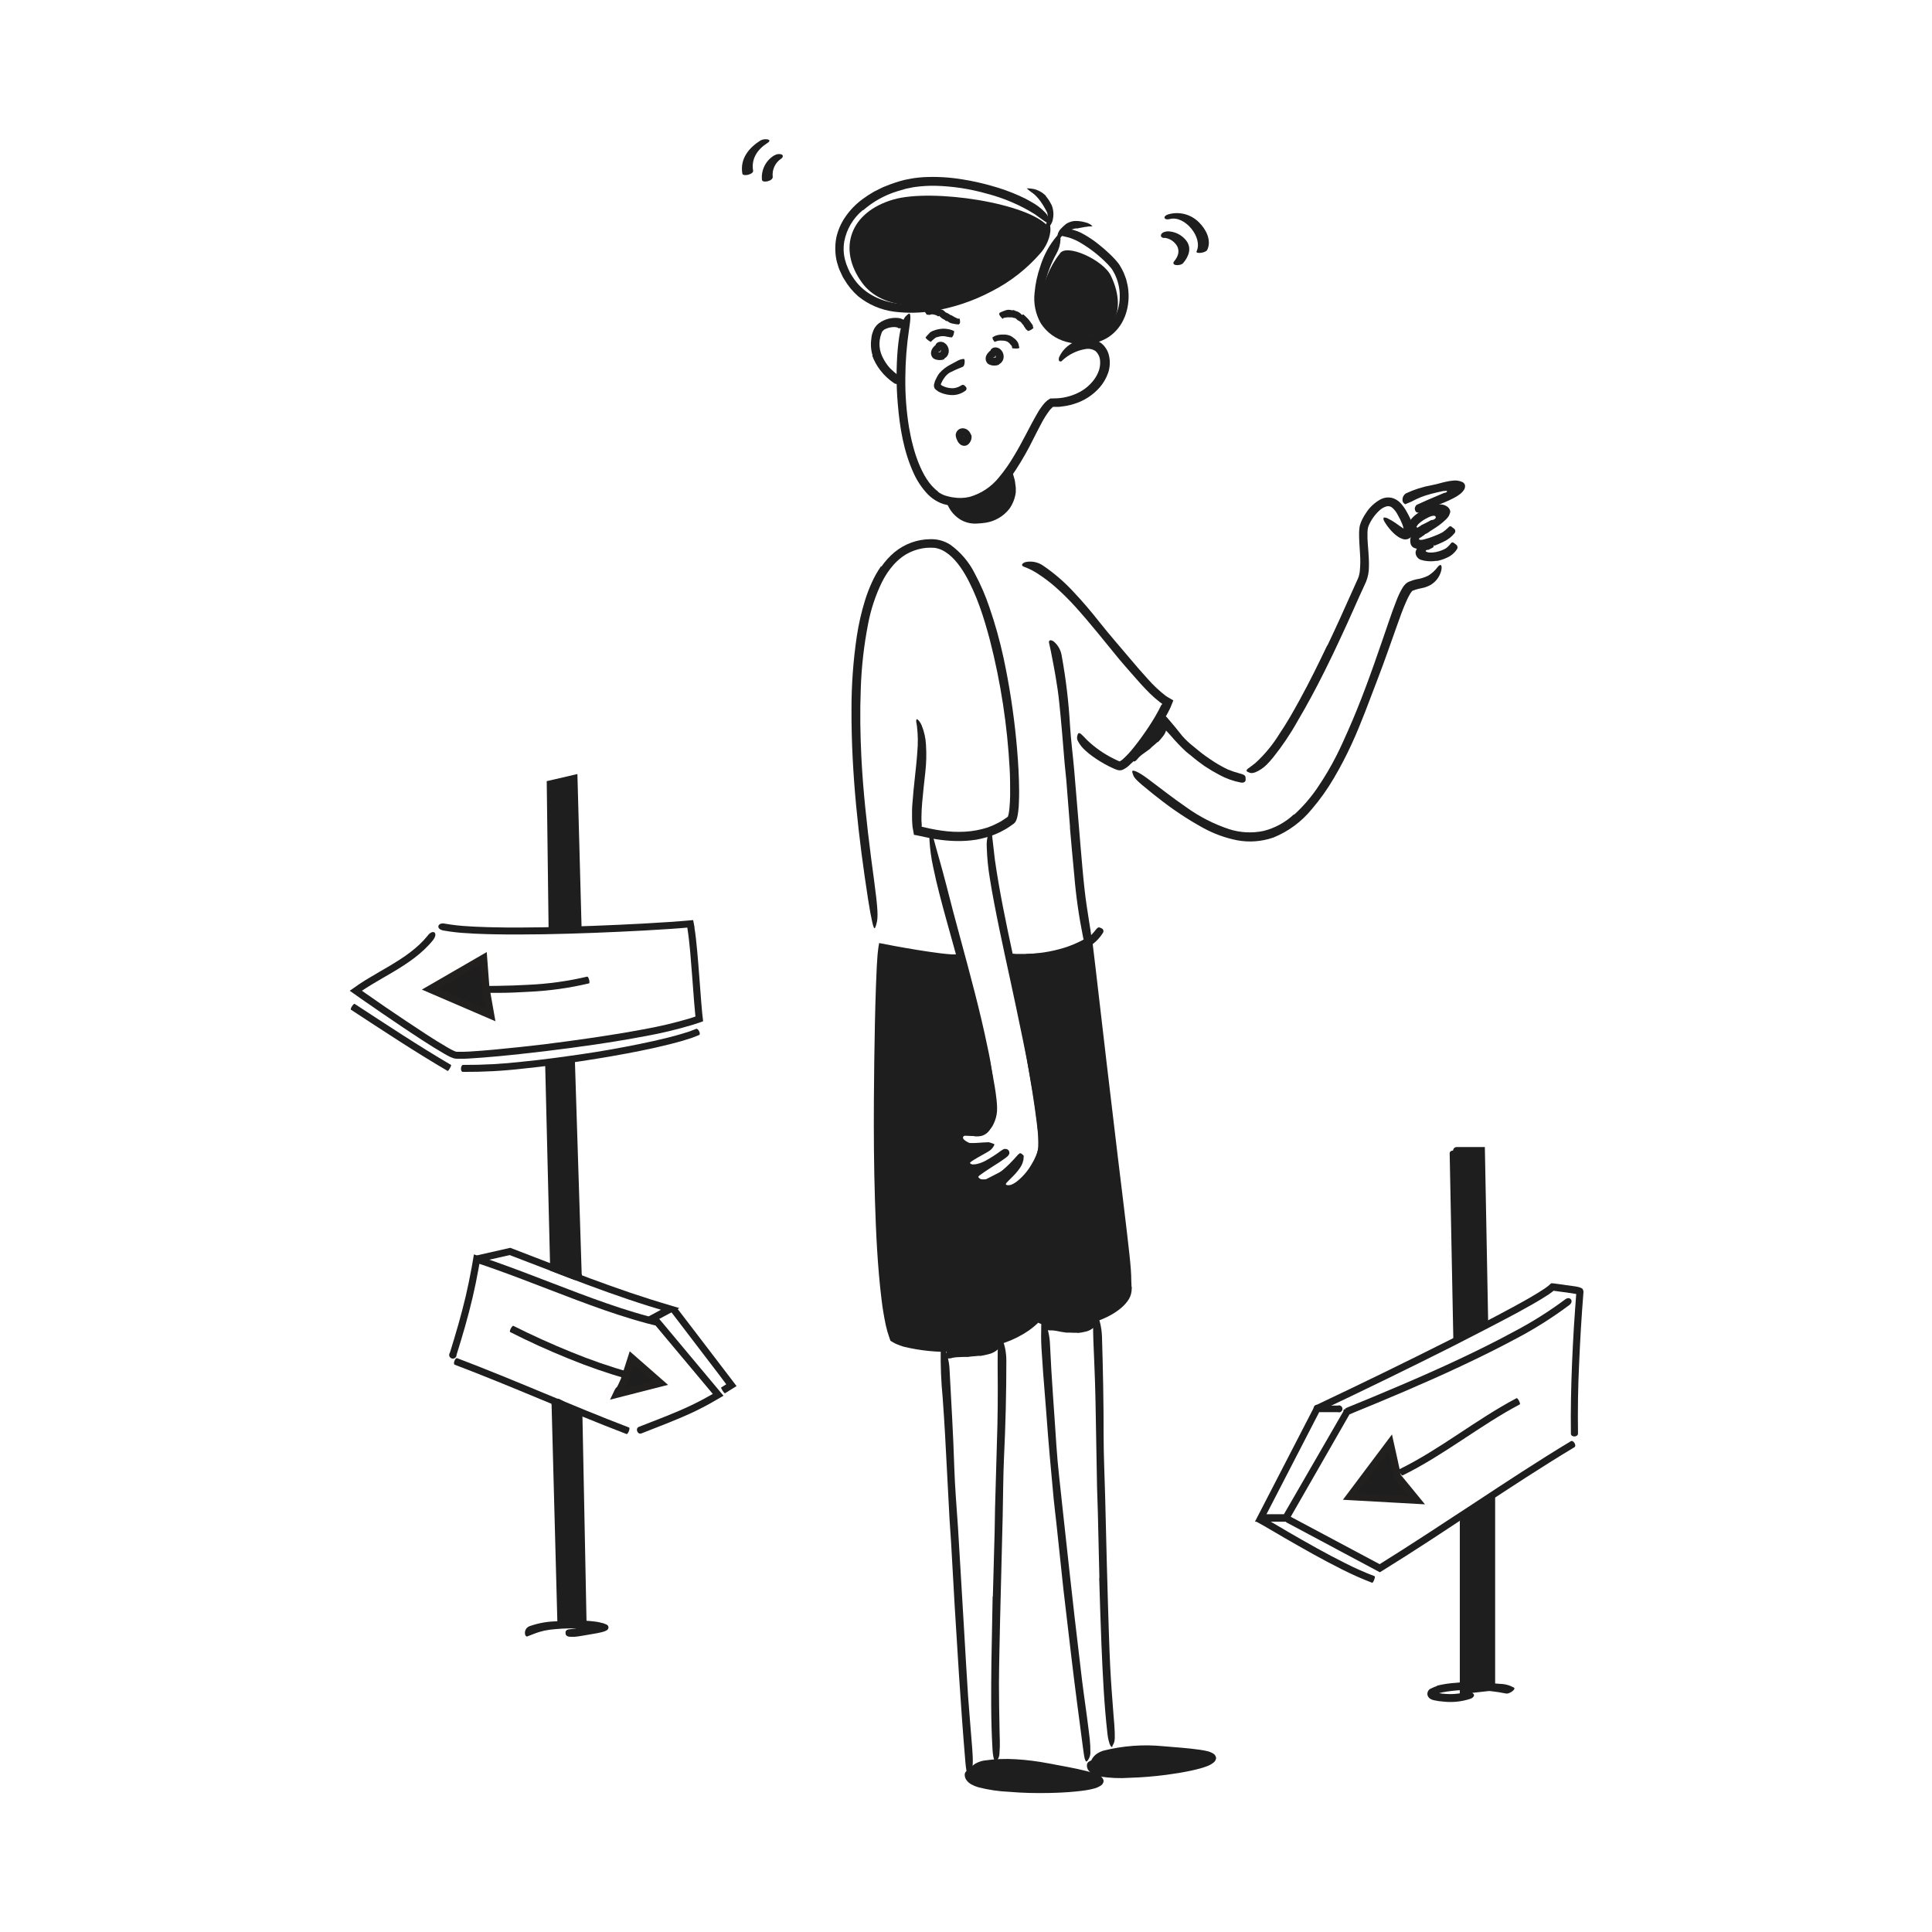 <?xml version="1.0" encoding="UTF-8" standalone="no"?>
<!DOCTYPE svg PUBLIC "-//W3C//DTD SVG 1.1//EN" "http://www.w3.org/Graphics/SVG/1.1/DTD/svg11.dtd">
<svg width="100%" height="100%" viewBox="0 0 520 520" version="1.1" xmlns="http://www.w3.org/2000/svg" xmlns:xlink="http://www.w3.org/1999/xlink" xml:space="preserve" xmlns:serif="http://www.serif.com/" style="fill-rule:evenodd;clip-rule:evenodd;stroke-miterlimit:10;">
    <g id="_49.Lost_the_way">
        <path d="M282.25,61.13C279.25,76.33 242.78,90.8 232.05,76.13C225.32,66.94 228.82,57.06 240.46,53.7C250.88,50.67 277.17,54.65 282.25,61.13Z" style="fill:rgb(30,30,30);fill-rule:nonzero;"/>
        <path d="M285.18,68.38C280.24,74.5 276.06,89.06 286.98,90.38C301.4,92.07 302.98,82.38 298.98,74.2C297,70 286.76,65.26 285.18,68.38Z" style="fill:rgb(30,30,30);fill-rule:nonzero;"/>
        <path d="M232.23,56.55C229.629,58.693 227.86,61.68 227.23,64.99C226.957,66.62 227.025,68.288 227.43,69.89C227.633,70.704 227.911,71.497 228.26,72.26L228.79,73.42L229.47,74.5C230.786,76.588 232.609,78.308 234.77,79.5C238.57,81.66 243.25,82.21 247.77,81.8C252.363,81.352 256.861,80.209 261.11,78.41C264.909,76.845 268.494,74.806 271.78,72.34C273.862,70.788 275.776,69.021 277.49,67.07C279.201,65.211 280.536,63.037 281.42,60.67C281.81,59.24 282.42,59.4 282.68,60.98C282.94,62.56 282.26,65.52 280.14,68.03C276.441,72.315 271.944,75.841 266.9,78.41C261.929,81.044 256.556,82.838 251,83.72C247.585,84.263 244.111,84.32 240.68,83.89C237.133,83.437 233.782,82.007 231,79.76C229.52,78.469 228.26,76.946 227.27,75.25L226.88,74.63C226.77,74.42 226.67,74.19 226.57,73.97L225.95,72.64C225.764,72.187 225.607,71.723 225.48,71.25C225.318,70.783 225.191,70.305 225.1,69.82C224.727,67.874 224.727,65.876 225.1,63.93C225.523,62.012 226.303,60.19 227.4,58.56C228.722,56.585 230.389,54.865 232.32,53.48C233.263,52.783 234.248,52.146 235.27,51.57L236.83,50.79C237.344,50.519 237.875,50.282 238.42,50.08C240.047,49.417 241.718,48.866 243.42,48.43C244.29,48.27 245.15,48.06 246.03,47.94C246.91,47.82 247.78,47.73 248.65,47.68C252.128,47.508 255.615,47.709 259.05,48.28C261.672,48.696 264.267,49.27 266.82,50C269.393,50.699 271.907,51.598 274.34,52.69L275.94,53.44C276.47,53.7 276.94,54 277.5,54.3C278.905,55.053 280.184,56.021 281.29,57.17C281.83,57.687 282.183,58.37 282.29,59.11C282.347,59.352 282.374,59.601 282.37,59.85C282.31,60.15 281.91,60.04 281.27,59.62C280.63,59.2 279.71,58.5 278.47,57.62C274.526,55.169 270.234,53.329 265.74,52.16C261.155,50.84 256.42,50.115 251.65,50C249.895,49.977 248.14,50.081 246.4,50.31C245.53,50.42 244.7,50.64 243.85,50.79L241.31,51.54C237.994,52.589 234.93,54.312 232.31,56.6L232.23,56.55Z" style="fill:rgb(30,30,30);fill-rule:nonzero;"/>
        <path d="M302.69,85.33C301.843,87.522 300.341,89.401 298.39,90.71C296.438,91.967 294.162,92.631 291.84,92.62L290.62,92.62C290.214,92.624 289.809,92.587 289.41,92.51C288.615,92.387 287.828,92.224 287.05,92.02C284.201,91.277 281.731,89.492 280.13,87.02C278.714,84.528 278.128,81.647 278.46,78.8C278.672,76.371 279.189,73.979 280,71.68C280.91,68.724 282.403,65.98 284.39,63.61C285.05,62.89 285.39,63.41 285.44,64.39C285.394,65.738 285.023,67.055 284.36,68.23C282.964,70.741 281.924,73.433 281.27,76.23C280.55,78.929 280.599,81.777 281.41,84.45C281.963,86.007 283.019,87.337 284.41,88.23C285.879,89.157 287.529,89.761 289.25,90C292.978,90.991 296.956,89.634 299.3,86.57C300.654,84.61 301.38,82.283 301.38,79.9C301.423,78.07 301.083,76.251 300.38,74.56C300.218,74.134 300.021,73.723 299.79,73.33C299.597,72.932 299.365,72.554 299.1,72.2C298.517,71.493 297.889,70.825 297.22,70.2C295.142,68.212 292.828,66.485 290.33,65.06C289.802,64.774 289.258,64.52 288.7,64.3C288.096,64.043 287.465,63.852 286.82,63.73C286.535,63.642 286.244,63.571 285.95,63.52L285.41,63.52C285.24,63.52 284.96,63.24 285.28,62.62C285.504,62.235 285.859,61.944 286.28,61.8C286.794,61.624 287.342,61.573 287.88,61.65C289.351,61.92 290.758,62.463 292.03,63.25C293.257,63.96 294.43,64.758 295.54,65.64C296.665,66.516 297.743,67.45 298.77,68.44C299.29,68.94 299.77,69.44 300.29,70.01C300.555,70.297 300.805,70.597 301.04,70.91C301.177,71.084 301.301,71.268 301.41,71.46L301.7,71.97C301.993,72.468 302.257,72.982 302.49,73.51L303.1,75.13L303.5,76.81C303.608,77.375 303.682,77.946 303.72,78.52C303.904,80.833 303.562,83.158 302.72,85.32L302.69,85.33Z" style="fill:rgb(30,30,30);fill-rule:nonzero;"/>
        <path d="M252.46,132.36C252.739,132.582 253.041,132.773 253.36,132.93C253.66,133.098 253.974,133.239 254.3,133.35C254.62,133.48 255.04,133.54 255.4,133.65C255.77,133.753 256.148,133.827 256.53,133.87C258.028,134.132 259.563,134.081 261.04,133.72C264.064,132.839 266.751,131.064 268.75,128.63C270.297,126.793 271.682,124.826 272.89,122.75C275.14,119.09 276.94,115.16 279.18,111.29C279.746,110.273 280.417,109.318 281.18,108.44C281.405,108.204 281.642,107.981 281.89,107.77L282.43,107.42L282.71,107.25C282.816,107.239 282.924,107.239 283.03,107.25L284.77,107.19C286.828,107.038 288.831,106.455 290.65,105.48C292.243,104.622 293.613,103.403 294.65,101.92C295.156,101.196 295.55,100.401 295.82,99.56C296.066,98.751 296.158,97.903 296.09,97.06C296.023,96.061 295.567,95.127 294.82,94.46C293.986,93.929 292.973,93.756 292.01,93.98C290.916,94.165 289.855,94.509 288.86,95C287.849,95.488 286.913,96.117 286.08,96.87C285.63,97.35 285.57,97.29 285.3,97.28C285.155,97.251 285.039,97.142 285,97C284.941,96.691 284.972,96.372 285.09,96.08C286.136,93.8 288.185,92.132 290.63,91.57C292.204,91.099 293.893,91.173 295.42,91.78C296.268,92.167 296.995,92.779 297.52,93.55C298.014,94.236 298.355,95.021 298.52,95.85C298.846,97.385 298.742,98.98 298.22,100.46C297.722,101.835 296.98,103.109 296.03,104.22C294.173,106.358 291.744,107.923 289.03,108.73C288.375,108.94 287.707,109.107 287.03,109.23C286.35,109.36 285.67,109.41 285.03,109.5L283.43,109.5L283.17,109.73C282.974,109.904 282.791,110.091 282.62,110.29C281.726,111.45 280.94,112.688 280.27,113.99C279.55,115.32 278.85,116.71 278.14,118.11C276.748,120.955 275.185,123.713 273.46,126.37C271.541,129.381 269.047,131.984 266.12,134.03C264.576,135.029 262.855,135.725 261.05,136.08C259.246,136.42 257.394,136.42 255.59,136.08L253.98,135.68C253.419,135.511 252.876,135.287 252.36,135.01C251.349,134.477 250.431,133.785 249.64,132.96C248.138,131.353 246.902,129.517 245.98,127.52C243.21,121.52 242.17,115.07 241.64,108.72C241.214,103.823 241.208,98.898 241.62,94C241.73,92.92 241.83,91.86 242,90.77C242.65,86.77 243.23,85.54 244.05,84.87C244.22,84.704 244.408,84.556 244.61,84.43C245.2,84.2 245.12,85.86 244.67,88.7C244.023,93.003 243.689,97.348 243.67,101.7C243.615,106.174 243.949,110.644 244.67,115.06C244.95,116.7 245.29,118.33 245.72,119.93C246.124,121.525 246.632,123.091 247.24,124.62C248.45,127.62 250.09,130.56 252.46,132.27L252.46,132.36Z" style="fill:rgb(30,30,30);fill-rule:nonzero;"/>
        <path d="M255.58,135.22C258.53,140.11 260.92,140.56 265.21,139.72C269.21,138.94 273.89,134.58 271.37,128.19C268.72,132.18 262.76,137.77 255.58,135.22Z" style="fill:rgb(30,30,30);fill-rule:nonzero;"/>
        <path d="M271.17,125.87L271.82,124.98L272,125.46C272.06,125.61 272.13,125.88 272.2,126.09L272.6,127.4L272.96,128.64C273.101,129.054 273.192,129.484 273.23,129.92L273.4,131.28C273.42,131.52 273.42,131.76 273.4,132L273.4,132.52C273.194,134.111 272.604,135.628 271.68,136.94C270.121,138.934 267.868,140.27 265.37,140.68C264.598,140.798 263.82,140.875 263.04,140.91C261.545,141.026 260.048,140.706 258.73,139.99C257.128,139.074 255.857,137.673 255.1,135.99C254.88,135.49 255.46,135.24 256.2,135.29C257.027,135.333 257.808,135.691 258.38,136.29C258.813,136.829 259.318,137.307 259.88,137.71C260.389,138.064 260.969,138.303 261.58,138.41C262.294,138.524 263.019,138.551 263.74,138.49C264.13,138.49 264.53,138.43 264.94,138.38C265.304,138.345 265.665,138.285 266.02,138.2C267.809,137.687 269.322,136.48 270.22,134.85C270.693,133.972 270.96,132.997 271,132C271.062,131.486 271.018,130.966 270.87,130.47L270.81,130.24L270.69,130.38C270.55,130.56 270.38,130.75 270.21,130.94L269.93,131.23L269.5,131.66C267.899,133.262 266.022,134.563 263.96,135.5C262.351,136.276 260.604,136.725 258.82,136.82C258.421,136.86 258.019,136.86 257.62,136.82C257.25,136.77 256.94,136.72 256.69,136.66C256.481,136.595 256.282,136.501 256.1,136.38C255.826,136.204 255.654,135.905 255.64,135.58C255.609,135.425 255.592,135.268 255.59,135.11C255.64,134.61 256.28,134.37 257.17,134.47C259.868,134.607 262.541,133.882 264.8,132.4C265.692,131.832 266.528,131.183 267.3,130.46C267.5,130.28 267.7,130.09 267.88,129.9L268.34,129.42C268.527,129.213 268.717,128.983 268.91,128.73L270.02,127.29L271.14,125.73L271.17,125.87Z" style="fill:rgb(30,30,30);fill-rule:nonzero;"/>
        <path d="M234.85,95.67C234.407,94.217 234.294,92.682 234.52,91.18C234.52,90.92 234.59,90.64 234.63,90.37C234.671,90.103 234.741,89.841 234.84,89.59L235.08,88.92C235.19,88.66 235.321,88.409 235.47,88.17C235.629,87.945 235.799,87.728 235.98,87.52C236.17,87.34 236.37,87.16 236.56,87C238.082,85.896 239.96,85.394 241.83,85.59C242.474,85.671 243.081,85.935 243.58,86.35C243.838,86.574 244.046,86.85 244.19,87.16C244.34,87.447 244.423,87.766 244.43,88.09C244.43,88.49 243.81,88.47 243.16,88.41C242.84,88.41 242.54,88.34 242.28,88.34C242.128,88.367 241.972,88.367 241.82,88.34C241.75,88.24 241.6,88.2 241.39,88.11C241.108,88.043 240.819,88.016 240.53,88.03C239.795,88.049 239.072,88.212 238.4,88.51C237.99,88.673 237.64,88.96 237.4,89.33L237.28,89.58C237.28,89.67 237.21,89.83 237.17,89.94C237.13,90.05 237.03,90.45 236.94,90.69C236.658,91.813 236.631,92.985 236.86,94.12C237.011,94.845 237.257,95.548 237.59,96.21C238.102,97.259 238.759,98.232 239.54,99.1C240.195,99.756 240.893,100.368 241.63,100.93C241.79,101.07 241.96,101.2 242.12,101.35C242.353,101.553 242.52,101.821 242.6,102.12C242.634,102.394 242.524,102.666 242.31,102.84C242.207,102.951 242.097,103.055 241.98,103.15C241.787,103.277 241.561,103.347 241.33,103.35C241.114,103.361 240.9,103.301 240.72,103.18C239.243,102.202 237.941,100.981 236.87,99.57C235.973,98.399 235.261,97.097 234.76,95.71L234.85,95.67Z" style="fill:rgb(30,30,30);fill-rule:nonzero;"/>
        <path d="M237.24,152.5C238.224,151.065 239.398,149.77 240.73,148.65C243.478,146.376 246.933,145.127 250.5,145.12C252.386,145.076 254.242,145.607 255.82,146.64C258.613,148.664 260.872,151.338 262.4,154.43C263.947,157.315 265.248,160.326 266.29,163.43C267.837,167.902 269.113,172.464 270.11,177.09C271.656,184.333 272.791,191.658 273.51,199.03C273.87,202.71 274.14,206.4 274.25,210.11C274.31,211.96 274.33,213.82 274.25,215.7C274.25,216.63 274.16,217.57 274.04,218.53C273.97,219.01 273.9,219.53 273.78,219.99C273.712,220.273 273.621,220.551 273.51,220.82L273.25,221.28C273.138,221.417 273.018,221.547 272.89,221.67L271.7,222.5C271.323,222.771 270.928,223.018 270.52,223.24C269.719,223.709 268.887,224.123 268.03,224.48L266.74,224.99L265.41,225.39C264.525,225.643 263.627,225.849 262.72,226.01C260.908,226.291 259.073,226.408 257.24,226.36C255.42,226.316 253.606,226.146 251.81,225.85C250.92,225.7 250.04,225.53 249.16,225.34L247.86,225.06C247.7,225.06 247.33,224.93 246.99,224.87L245.99,224.69C245.94,224.39 245.88,224.09 245.83,223.79C245.78,223.49 245.67,222.93 245.61,222.56L245.54,221.64C245.48,221.03 245.48,220.43 245.48,219.83L245.48,218.04C245.48,217.45 245.53,216.85 245.58,216.26C245.74,213.9 245.99,211.57 246.24,209.26C246.49,206.95 246.75,204.63 246.9,202.33C247.106,200.08 247.076,197.814 246.81,195.57C246.75,194.87 246.59,194.44 246.6,194.11C246.61,193.78 246.6,193.62 246.75,193.59C246.9,193.56 247.05,193.69 247.29,193.96C247.624,194.35 247.89,194.793 248.08,195.27C248.751,196.92 249.14,198.671 249.23,200.45C249.389,202.917 249.329,205.394 249.05,207.85C248.76,210.58 248.43,213.27 248.21,215.94C248.1,217.27 248.01,218.6 248.01,219.89L248.01,220.89L248.08,221.83L248.08,222.29L248.08,222.4L248.08,222.55L248.25,222.55L248.66,222.64L250.25,223C251.3,223.23 252.36,223.41 253.41,223.56C255.501,223.87 257.619,223.968 259.73,223.85C261.81,223.734 263.867,223.35 265.85,222.71C266.823,222.363 267.769,221.946 268.68,221.46C269.143,221.235 269.588,220.974 270.01,220.68L271.22,219.86L271.3,219.74C271.371,219.524 271.428,219.303 271.47,219.08C271.575,218.544 271.652,218.004 271.7,217.46C271.81,216.33 271.85,215.17 271.88,214C271.88,211.65 271.88,209.29 271.75,206.91C271.126,195.257 269.354,183.695 266.46,172.39C264.83,166.21 262.88,160.03 259.74,154.58C258.15,151.91 256.17,149.34 253.55,148.06C252.918,147.757 252.244,147.551 251.55,147.45C250.811,147.395 250.069,147.395 249.33,147.45C247.824,147.59 246.353,147.986 244.98,148.62C241.59,150.19 239.07,153.3 237.35,156.73C235.644,160.25 234.407,163.978 233.67,167.82C232.516,173.699 231.847,179.662 231.67,185.65C231.44,191.65 231.54,197.65 231.83,203.6C232.29,212.87 233.31,221.91 234.47,231.01C234.74,233.01 235,235.01 235.27,237.01C236.27,244.49 236.41,246.93 235.9,248.63C235.815,249.008 235.691,249.377 235.53,249.73C235.28,250.07 235.08,249.53 234.77,248.2C234.46,246.87 234.06,244.76 233.64,242.02C231.13,225.78 229.11,208.45 229.18,190.91C229.17,184.354 229.645,177.806 230.6,171.32C231.092,168.036 231.83,164.793 232.81,161.62C233.308,160.011 233.905,158.434 234.6,156.9C235.295,155.335 236.136,153.838 237.11,152.43L237.24,152.5Z" style="fill:rgb(30,30,30);fill-rule:nonzero;"/>
        <path d="M312.79,189.63C312.79,189.57 312.88,189.51 312.86,189.47L312.78,189.41L312.6,189.29C312.47,189.19 312.32,189.1 312.2,189C311.216,188.244 310.28,187.425 309.4,186.55C307.67,184.84 306.11,183.06 304.55,181.26C303.43,179.95 302.26,178.68 301.17,177.35C297.32,172.67 293.59,167.93 289.56,163.45C287.787,161.472 285.897,159.602 283.9,157.85C282.632,156.75 281.296,155.732 279.9,154.8C278.596,153.877 277.177,153.127 275.68,152.57C274.8,152.29 274.9,151.68 275.96,151.3C277.654,150.919 279.433,151.283 280.84,152.3C283.828,154.344 286.573,156.723 289.02,159.39C291.46,161.97 293.74,164.67 295.93,167.45C298.56,170.77 301.45,174.07 304.22,177.35C305.74,179.16 307.28,180.95 308.86,182.67C310.367,184.398 312.042,185.973 313.86,187.37C314.066,187.512 314.28,187.642 314.5,187.76L315.22,188.17L315.57,188.37L315.75,188.47C315.83,188.47 315.75,188.59 315.75,188.65L315.44,189.43C315.34,189.69 315.24,189.94 315.13,190.2L314.83,190.86L314.32,191.86C313.62,193.18 312.86,194.44 312.08,195.69C310.88,197.583 309.6,199.417 308.24,201.19C306.902,203.005 305.385,204.68 303.71,206.19C303.347,206.497 302.955,206.769 302.54,207C302.025,207.324 301.397,207.419 300.81,207.26C300.46,207.15 300.32,207.09 300.09,207C299.86,206.91 299.68,206.82 299.48,206.73C299.08,206.56 298.69,206.36 298.31,206.17C296.764,205.377 295.283,204.465 293.88,203.44C293.256,202.981 292.658,202.487 292.09,201.96C291.293,201.264 290.632,200.426 290.14,199.49C289.874,199.029 289.816,198.476 289.98,197.97C290.03,197.781 290.104,197.6 290.2,197.43C290.58,197 291.27,197.83 292.55,199.16C294.655,201.175 297.052,202.861 299.66,204.16C299.99,204.33 300.32,204.5 300.66,204.64L301.14,204.85L301.36,204.94L301.44,204.89C301.686,204.749 301.92,204.589 302.14,204.41C303.233,203.428 304.237,202.35 305.14,201.19C306.57,199.42 307.93,197.52 309.21,195.58C310.496,193.661 311.649,191.657 312.66,189.58L312.79,189.63Z" style="fill:rgb(30,30,30);fill-rule:nonzero;"/>
        <path d="M324.18,206.18C322.92,205.28 321.68,204.35 320.51,203.34C320.08,202.98 319.61,202.67 319.2,202.29C317.756,200.939 316.39,199.507 315.11,198C314.53,197.35 313.93,196.71 313.33,196.1C312.491,195.364 311.779,194.496 311.22,193.53C310.91,192.9 313.28,192.14 314.06,193.06C315.49,194.71 316.87,196.36 318.23,198.11C319.118,199.117 320.099,200.038 321.16,200.86C322.29,201.81 323.43,202.76 324.65,203.61C325.38,204.16 326.16,204.61 326.93,205.15C328.106,205.889 329.325,206.557 330.58,207.15C331.559,207.545 332.56,207.878 333.58,208.15C333.8,208.22 334.04,208.26 334.26,208.34C335.08,208.63 335.26,208.88 335.26,209.55L335.26,210C335.16,210.5 334.67,210.74 334.01,210.63C331.988,210.252 330.038,209.561 328.23,208.58C326.856,207.86 325.521,207.069 324.23,206.21L324.18,206.18Z" style="fill:rgb(30,30,30);fill-rule:nonzero;"/>
        <path d="M357.25,173.79C359.58,168.92 361.79,164 364,159.04L365.23,156.3C365.425,155.914 365.588,155.512 365.72,155.1C365.836,154.693 365.923,154.279 365.98,153.86C366.152,152.199 366.172,150.525 366.04,148.86C365.95,147.14 365.78,145.4 365.8,143.57C365.801,143.095 365.831,142.621 365.89,142.15C365.911,141.886 365.958,141.625 366.03,141.37C366.092,141.124 366.172,140.884 366.27,140.65C366.621,139.774 367.067,138.939 367.6,138.16C368.615,136.526 370.052,135.195 371.76,134.31C372.636,133.899 373.622,133.783 374.57,133.98C375.487,134.218 376.317,134.714 376.96,135.41C377.517,136.025 378.01,136.695 378.43,137.41C378.83,138.1 379.21,138.8 379.55,139.54C379.772,140.022 379.965,140.516 380.13,141.02C380.2,141.29 380.29,141.55 380.34,141.84C380.408,142.216 380.432,142.599 380.41,142.98C380.41,142.993 380.41,143.006 380.41,143.02C380.41,144.21 379.431,145.19 378.24,145.19C377.919,145.19 377.601,145.118 377.31,144.98L376.78,144.76C376.61,144.68 376.42,144.54 376.3,144.47C376.064,144.316 375.837,144.149 375.62,143.97C375.209,143.626 374.822,143.255 374.46,142.86C373.751,142.093 373.127,141.251 372.6,140.35C372.27,139.78 372.29,139.35 372.52,139.29C372.93,139.291 373.331,139.405 373.68,139.62C374.335,139.949 374.967,140.323 375.57,140.74C376.27,141.21 377.07,141.83 377.76,142.27C377.82,142.27 377.76,142.27 377.76,142.27C377.76,142.27 377.76,142.33 377.76,142.2C377.677,141.804 377.56,141.416 377.41,141.04C377.07,140.187 376.665,139.362 376.2,138.57C375.844,137.854 375.356,137.213 374.76,136.68C374.347,136.303 373.774,136.154 373.23,136.28C372.498,136.482 371.827,136.863 371.28,137.39C369.967,138.593 368.942,140.077 368.28,141.73C368.139,142.214 368.065,142.716 368.06,143.22L368.06,144.97C368.11,146.17 368.23,147.41 368.32,148.66C368.41,149.91 368.48,151.2 368.45,152.51C368.456,153.908 368.192,155.293 367.67,156.59C365.38,161.49 363.23,166.59 360.91,171.49C359.503,174.55 358.047,177.587 356.54,180.6C354.27,185.17 351.84,189.69 349.26,194.06C347.339,197.504 345.134,200.782 342.67,203.86C342.109,204.558 341.512,205.226 340.88,205.86C340.016,206.711 338.998,207.39 337.88,207.86C337.558,207.978 337.222,208.052 336.88,208.08C336.616,208.069 336.358,208.005 336.12,207.89C335.926,207.822 335.744,207.724 335.58,207.6C335.39,207.4 335.58,207.1 336.01,206.78C336.23,206.65 336.5,206.43 336.82,206.19C337.14,205.95 337.51,205.67 337.92,205.34C340.422,203.041 342.593,200.406 344.37,197.51C346.37,194.56 348.14,191.43 349.88,188.24C352.48,183.51 354.88,178.63 357.22,173.71L357.25,173.79Z" style="fill:rgb(30,30,30);fill-rule:nonzero;"/>
        <path d="M389,132.61C389.189,132.574 389.358,132.467 389.47,132.31C389.47,132.15 389.39,132.12 389.26,132.09C389.13,132.06 388.97,132.16 388.86,132.15L388.67,132.15C388.62,132.145 388.57,132.145 388.52,132.15L388.16,132.22C387.7,132.31 387.16,132.43 386.7,132.55C385.7,132.78 384.7,133.04 383.75,133.34C382.888,133.615 382.046,133.949 381.23,134.34C380.263,134.866 379.26,135.323 378.23,135.71C378.14,135.71 378.16,135.71 378.08,135.63L377.84,135.43C377.614,135.226 377.486,134.934 377.49,134.63C377.436,133.893 377.794,133.183 378.42,132.79C380.646,131.747 383,131.001 385.42,130.57C386.15,130.44 386.86,130.25 387.61,130.05L388.24,129.88L389.14,129.67C389.706,129.535 390.281,129.438 390.86,129.38C391.766,129.235 392.696,129.349 393.54,129.71C393.922,129.869 394.207,130.199 394.31,130.6C394.368,131.029 394.273,131.465 394.04,131.83C393.745,132.279 393.377,132.674 392.95,133C392.408,133.413 391.829,133.775 391.22,134.08C390.394,134.513 389.546,134.903 388.68,135.25L386.57,136.12C385.48,136.57 384.46,137.12 383.34,137.56C383.09,137.65 382.86,137.77 382.59,137.85C381.59,138.13 381.1,137.99 380.87,137.33C380.82,137.188 380.79,137.04 380.78,136.89C380.809,136.661 380.884,136.44 381,136.24C381.115,136.028 381.304,135.864 381.53,135.78C383.23,134.97 385.21,134.14 387.13,133.33L388.72,132.65C388.776,132.663 388.834,132.663 388.89,132.65L389,132.61Z" style="fill:rgb(30,30,30);fill-rule:nonzero;"/>
        <path d="M385.07,136.29C385.891,135.95 386.771,135.773 387.66,135.77C388.301,135.761 388.93,135.949 389.46,136.31C389.899,136.591 390.211,137.032 390.33,137.54C390.345,137.646 390.345,137.754 390.33,137.86C390.231,138.202 390.107,138.536 389.96,138.86L389.59,139.37C389.45,139.55 389.24,139.73 389.07,139.91C388.291,140.646 387.452,141.315 386.56,141.91L384.85,143C384.106,143.657 383.143,144.013 382.15,144C381.77,143.95 381.91,143.32 382.05,142.7C382.19,142.08 382.22,141.48 382.56,141.34C383.15,141.08 383.83,140.71 384.56,140.34C384.88,140.16 385.35,139.87 385.31,139.97C385.449,139.977 385.589,139.957 385.72,139.91C386.009,139.827 386.257,139.642 386.42,139.39C386.48,139.31 386.42,139.22 386.42,139.13C386.28,138.73 385.86,138.79 385.42,138.88C385.267,138.916 385.116,138.963 384.97,139.02C384.887,139.045 384.806,139.078 384.73,139.12L384.29,139.34C383.381,139.764 382.541,140.323 381.8,141C381.553,141.256 381.353,141.554 381.21,141.88L381.21,142.07C381.205,142.117 381.205,142.163 381.21,142.21C381.14,142.205 381.07,142.205 381,142.21C380.971,142.201 380.939,142.201 380.91,142.21C380.85,142.21 380.91,142.21 380.91,142.21L380.97,142.15C381.026,142.095 381.076,142.035 381.12,141.97C381.18,141.88 381.12,141.88 381.12,141.88L381.17,141.88C381.44,141.88 381.7,142.08 381.79,142.73C381.79,142.88 381.86,143.02 381.87,143.17C381.881,143.224 381.886,143.279 381.886,143.333C381.886,143.794 381.507,144.173 381.046,144.173C381.021,144.173 380.995,144.172 380.97,144.17C380.834,144.185 380.696,144.185 380.56,144.17L380.06,144.06C379.854,143.964 379.657,143.85 379.47,143.72C378.837,143.182 378.584,142.314 378.83,141.52C378.911,141.195 379.036,140.882 379.2,140.59C379.697,139.778 380.342,139.066 381.1,138.49C381.605,138.095 382.136,137.734 382.69,137.41L383.54,136.94C384.02,136.7 384.54,136.44 385.04,136.25L385.07,136.29Z" style="fill:rgb(30,30,30);fill-rule:nonzero;"/>
        <path d="M386,146.72C385.106,147.023 384.194,147.27 383.27,147.46L382.52,147.63C382.254,147.685 381.982,147.712 381.71,147.71C381.238,147.709 380.775,147.581 380.37,147.34C379.986,147.084 379.723,146.684 379.64,146.23C379.477,145.474 379.572,144.685 379.91,143.99C380.076,143.654 380.28,143.338 380.52,143.05C380.706,142.806 380.917,142.581 381.15,142.38C381.642,141.835 382.312,141.48 383.04,141.38C383.5,141.38 383.8,143.73 383.37,143.98C383.022,144.191 382.687,144.425 382.37,144.68C382.31,144.68 382.14,144.68 381.97,144.93C381.965,144.953 381.965,144.977 381.97,145C381.945,145.032 381.931,145.071 381.931,145.111C381.931,145.202 382,145.279 382.09,145.29C382.206,145.3 382.324,145.3 382.44,145.29C382.546,145.302 382.654,145.302 382.76,145.29L383.36,145.16C383.76,145.05 384.17,144.94 384.58,144.8C384.99,144.66 385.58,144.47 386.07,144.26C386.828,143.984 387.563,143.649 388.27,143.26C388.781,142.914 389.26,142.523 389.7,142.09C389.8,142 389.88,141.89 389.98,141.81C390.36,141.51 390.51,141.59 390.98,142.01L391.34,142.27C391.564,142.425 391.699,142.681 391.699,142.953C391.699,143.145 391.632,143.332 391.51,143.48C390.732,144.46 389.736,145.245 388.6,145.77C387.78,146.19 386.93,146.54 386.07,146.88L386,146.72Z" style="fill:rgb(30,30,30);fill-rule:nonzero;"/>
        <path d="M386.73,150.93C385.655,151.119 384.555,151.119 383.48,150.93C383.232,150.895 382.988,150.838 382.75,150.76C381.713,150.581 380.96,149.652 381,148.6C381.154,147.838 381.577,147.157 382.19,146.68C382.78,146.21 383.25,145.83 383.66,145.56C384.155,145.093 384.792,144.804 385.47,144.74C385.69,144.74 385.85,145.35 385.91,145.97C385.97,146.59 385.91,147.22 385.7,147.35L384.46,147.99C384.272,147.962 384.08,147.994 383.91,148.08C383.73,148.16 383.68,148.33 383.78,148.42C383.877,148.489 383.985,148.539 384.1,148.57C384.257,148.645 384.427,148.689 384.6,148.7C384.953,148.73 385.307,148.73 385.66,148.7C386.868,148.584 388.039,148.219 389.1,147.63C389.563,147.307 389.974,146.916 390.32,146.47C390.41,146.38 390.47,146.28 390.55,146.19C390.87,145.89 391.05,145.9 391.55,146.3C391.66,146.39 391.79,146.47 391.9,146.57C392.271,146.818 392.405,147.308 392.21,147.71C391.545,148.784 390.563,149.626 389.4,150.12C388.537,150.526 387.627,150.822 386.69,151L386.73,150.93Z" style="fill:rgb(30,30,30);fill-rule:nonzero;"/>
        <path d="M348.31,219.28C350.715,217.085 352.85,214.611 354.67,211.91C356.536,209.169 358.223,206.309 359.72,203.35C360.83,201.18 361.8,198.95 362.8,196.72C366.29,188.86 369.19,180.72 372.01,172.51C373.29,168.87 374.45,165.18 375.88,161.57C376.333,160.365 376.896,159.203 377.56,158.1C377.759,157.786 377.99,157.495 378.25,157.23C378.552,156.922 378.917,156.684 379.32,156.53C379.938,156.264 380.581,156.059 381.24,155.92C382.354,155.763 383.435,155.426 384.44,154.92C385.379,154.339 386.202,153.589 386.87,152.71C387.75,151.57 388.2,152.01 387.94,153.46C387.716,154.45 387.253,155.371 386.59,156.14C386.108,156.696 385.533,157.163 384.89,157.52C384.191,157.885 383.444,158.148 382.67,158.3C382.03,158.43 381.48,158.55 380.98,158.7C380.738,158.775 380.501,158.865 380.27,158.97C380.1,159.03 380.15,159.03 380.14,159.02L380.05,159.11C379.742,159.479 379.477,159.881 379.26,160.31C379,160.81 378.74,161.31 378.5,161.88C377.5,164.08 376.7,166.43 375.86,168.78C374.19,173.48 372.54,178.24 370.72,182.97C368.54,188.63 366.42,194.58 363.81,200.24C362.381,203.363 360.792,206.41 359.05,209.37C357.311,212.36 355.302,215.185 353.05,217.81C350.303,221.179 346.75,223.8 342.72,225.43C339.586,226.518 336.221,226.77 332.96,226.16C329.783,225.528 326.721,224.415 323.88,222.86C319.592,220.507 315.514,217.79 311.69,214.74C310.85,214.09 310.02,213.46 309.18,212.74C306.09,210.24 305.18,209.39 304.92,208.36C304.829,208.138 304.766,207.907 304.73,207.67C304.73,207.04 306.3,207.67 308.67,209.41C312.16,211.99 315.6,214.75 319.24,217.23C322.782,219.796 326.698,221.803 330.85,223.18C333.834,224.131 337.015,224.293 340.08,223.65C343.14,222.886 345.953,221.351 348.25,219.19L348.31,219.28Z" style="fill:rgb(30,30,30);fill-rule:nonzero;"/>
        <path d="M288,222.67L287,210L286.54,205.39C286.1,199.97 285.67,194.55 285.1,189.15C284.86,186.75 284.51,184.35 284.1,182C283.85,180.49 283.56,179 283.27,177.48C282.98,175.96 282.7,174.48 282.37,173.11C282.16,172.35 282.71,172.05 283.59,172.64C284.747,173.606 285.515,174.961 285.75,176.45C286.893,182.697 287.644,189.009 288,195.35C288.23,199.15 288.75,203.06 289.09,206.93L290.16,219.68C290.38,222.3 290.6,224.91 290.81,227.53C291.16,231.53 291.47,235.47 291.91,239.38C292.24,242.43 292.72,245.38 293.19,248.38C293.3,249.04 293.4,249.68 293.51,250.38C293.88,252.84 293.89,253.55 293.39,254.19C293.29,254.32 293.2,254.53 293.1,254.67C293,254.81 292.64,254.85 292.29,254.31C291.915,253.673 291.651,252.976 291.51,252.25C290.389,246.711 289.594,241.112 289.13,235.48C288.71,231.24 288.35,226.97 287.97,222.72L288,222.67Z" style="fill:rgb(30,30,30);fill-rule:nonzero;"/>
        <path d="M304.63,346.6C303.89,354.26 285.1,358.31 278.99,354.19C269.58,364.75 245.79,363.19 240.73,359.88C234.53,344.62 236.1,259.97 237.31,254.99C237.31,254.99 254.6,258.38 258.31,257.88C258.31,257.88 268.61,293.77 267.31,299.94C265.61,307.67 259.47,303.5 258.31,305.36C257.31,307.07 260.5,309.14 264.38,309.15C265.7,309.15 258.77,311.68 259.71,313.36C260.746,314.332 262.178,314.768 263.58,314.54C264.982,314.312 259.4,318.95 265.58,318.09L270.14,315.73C270.14,315.73 268.78,319.36 270.3,319.9C271.16,320.21 272.88,319.64 274.66,318.27C277.673,315.911 279.653,312.47 280.18,308.68C280.88,303.73 273.55,264.59 271.56,257.15C271.56,257.15 283.24,258.83 293.25,252.62C296.7,279.6 302.58,340.31 304.63,346.6Z" style="fill:rgb(30,30,30);fill-rule:nonzero;"/>
        <path d="M272.35,321C272.011,321.121 271.658,321.202 271.3,321.24C270.807,321.306 270.306,321.265 269.83,321.12C269.68,321.06 269.55,320.96 269.41,320.89C269.261,320.827 269.127,320.731 269.02,320.61C268.901,320.503 268.8,320.378 268.72,320.24C268.626,320.11 268.549,319.969 268.49,319.82C268.363,319.499 268.278,319.163 268.24,318.82L268.24,318.37C268.235,318.3 268.235,318.23 268.24,318.16L268.16,318.16L268.01,318.23L266.83,318.84L265.91,319.31L264.83,319.42C264.52,319.44 264.21,319.44 263.9,319.42C263.563,319.414 263.228,319.374 262.9,319.3C262.686,319.256 262.477,319.185 262.28,319.09L262,319C261.877,318.915 261.76,318.822 261.65,318.72C261.536,318.617 261.429,318.507 261.33,318.39C261.245,318.251 261.169,318.108 261.1,317.96C260.984,317.685 260.926,317.389 260.93,317.09C260.931,316.653 261.023,316.22 261.2,315.82C261.377,315.42 261.2,315.82 261.2,315.77C261.2,315.72 261.33,315.63 261.28,315.63C261.188,315.655 261.092,315.655 261,315.63L260.58,315.47C260.41,315.38 260.26,315.33 259.98,315.16C259.495,314.891 259.05,314.555 258.66,314.16L258.47,313.76C258.416,313.607 258.376,313.45 258.35,313.29C258.319,312.968 258.36,312.644 258.47,312.34C258.759,311.701 259.211,311.149 259.78,310.74C259.96,310.6 260.14,310.46 260.32,310.34L260.6,310.15L260.75,310.07C260.859,310.02 260.963,309.96 261.06,309.89C260.96,309.89 260.84,309.89 260.72,309.84L260.55,309.84L260.33,309.76C259.772,309.554 259.238,309.286 258.74,308.96C258.465,308.785 258.207,308.584 257.97,308.36C257.652,308.054 257.388,307.695 257.19,307.3C256.775,306.522 256.794,305.581 257.24,304.82C257.58,304.303 258.113,303.942 258.72,303.82C259.049,303.751 259.384,303.714 259.72,303.71L260.36,303.71C261.12,303.71 261.78,303.79 262.36,303.71C263.466,303.719 264.503,303.164 265.11,302.24C265.435,301.727 265.687,301.172 265.86,300.59C265.956,300.284 266.036,299.974 266.1,299.66L266.16,299.25L266.16,298.78C266.154,297.397 266.047,296.017 265.84,294.65C265.03,289.02 263.72,283.38 262.38,277.78C261.38,273.52 260.24,269.28 259.09,265.05L257.47,259.2C257.47,259.13 257.47,259.06 257.36,259.09C257.277,259.095 257.193,259.095 257.11,259.09C256.52,259.09 255.94,259.09 255.39,259.01C254.26,258.92 253.16,258.78 252.06,258.64C249.54,258.31 247.06,257.9 244.57,257.47L240.85,256.8L238.21,256.29C238.177,256.421 238.157,256.555 238.15,256.69L238.15,257.51C238.08,258.3 238.03,259.11 237.98,259.91L237.75,264.75C237.62,267.99 237.52,271.22 237.44,274.46C237.28,280.94 237.19,287.42 237.17,293.9C237.12,306.9 237.28,319.83 237.94,332.76C238.12,336.18 238.34,339.61 238.65,343.02C238.96,346.43 239.32,349.85 239.9,353.21C240.176,354.875 240.54,356.524 240.99,358.15L241.36,359.24C241.36,359.36 241.42,359.45 241.54,359.48L241.67,359.56L241.93,359.68C242.668,360.015 243.434,360.283 244.22,360.48C247.494,361.268 250.852,361.654 254.22,361.63C258.538,361.68 262.843,361.152 267.02,360.06C269.094,359.506 271.104,358.738 273.02,357.77C273.959,357.286 274.861,356.734 275.72,356.12C276.12,355.8 276.57,355.51 276.94,355.12L277.53,354.6C277.74,354.4 278.07,354.04 278.34,353.77L278.76,353.33C278.826,353.252 278.9,353.182 278.98,353.12L279.26,353.28C279.64,353.49 280.02,353.73 280.42,353.92C280.871,354.13 281.339,354.301 281.82,354.43C282.822,354.69 283.847,354.854 284.88,354.92C287.001,355.038 289.128,354.91 291.22,354.54C293.323,354.192 295.382,353.615 297.36,352.82C299.307,352.09 301.082,350.963 302.57,349.51C303.181,348.873 303.666,348.127 304,347.31C304.19,346.79 304.3,346.55 304.41,346.59C304.52,346.63 304.62,346.99 304.55,347.59C304.432,348.527 304.07,349.417 303.5,350.17C302.11,352.17 299.17,354.23 295.29,355.59C293.182,356.324 290.998,356.82 288.78,357.07C286.207,357.407 283.594,357.25 281.08,356.61C280.771,356.532 280.467,356.435 280.17,356.32C280.02,356.26 279.87,356.21 279.72,356.14L279.49,356.03L279.4,356.03L279.29,356.15C279.38,356.09 278.71,356.68 278.29,357.04C277.87,357.4 277.34,357.78 276.86,358.14C274.904,359.475 272.783,360.551 270.55,361.34C261.712,364.27 252.226,364.655 243.18,362.45C242.61,362.27 242.03,362.07 241.45,361.83L241,361.63C240.85,361.55 240.74,361.51 240.46,361.34L239.75,360.92C239.67,360.92 239.65,360.83 239.63,360.76L239.56,360.57L239.43,360.19L239.1,359.19C239,358.91 238.9,358.62 238.83,358.34L238.4,356.64C237.93,354.38 237.55,352.13 237.28,349.88C236.18,340.88 235.77,331.88 235.49,322.88C235.21,313.88 235.15,304.88 235.21,295.88C235.25,289.167 235.34,282.387 235.48,275.54C235.56,272.12 235.64,268.68 235.77,265.24L235.99,260.07L236.16,257.47L236.21,256.82L236.32,255.82C236.39,255.19 236.49,254.48 236.63,253.82L240.74,254.61L243.83,255.16C245.89,255.52 247.96,255.86 250.02,256.16C252.08,256.46 254.15,256.74 256.18,256.88L258.93,256.88C259.04,256.88 259.18,256.83 259.17,256.98L259.53,258.24L260.43,261.46C262.66,269.67 264.8,277.9 266.57,286.25C267,288.33 267.41,290.43 267.75,292.55C267.92,293.61 268.08,294.67 268.19,295.75C268.335,296.85 268.389,297.961 268.35,299.07C268.267,300.251 267.958,301.405 267.44,302.47C266.927,303.628 266.034,304.577 264.91,305.16C263.801,305.649 262.587,305.852 261.38,305.75C260.84,305.75 260.26,305.68 259.86,305.69C259.642,305.659 259.422,305.742 259.28,305.91C259.17,306.091 259.17,306.319 259.28,306.5C259.335,306.601 259.41,306.689 259.5,306.76C259.647,306.902 259.808,307.03 259.98,307.14C260.353,307.374 260.749,307.572 261.16,307.73L261.32,307.79L261.61,307.88L262.21,308.03C262.652,308.122 263.1,308.185 263.55,308.22C264.006,308.317 264.447,308.475 264.86,308.69L265.07,308.8L265.2,308.87C265.28,308.94 265.38,308.93 265.44,309.07C265.44,309.38 265.18,309.54 264.99,309.82C264.669,310.179 264.287,310.477 263.86,310.7C263.33,311 262.76,311.3 262.24,311.62L261.84,311.87L261.6,312.03C261.46,312.13 261.31,312.23 261.18,312.34C261.044,312.439 260.926,312.561 260.83,312.7C260.74,312.84 260.72,313.07 260.89,313.15C260.993,313.236 261.104,313.313 261.22,313.38L261.51,313.52C261.657,313.579 261.807,313.629 261.96,313.67C262.528,313.777 263.112,313.777 263.68,313.67L264.74,313.54L265.74,313.39C265.74,313.53 265.34,313.9 265.08,314.22L264.21,315.22C263.939,315.534 263.691,315.869 263.47,316.22C263.37,316.374 263.28,316.535 263.2,316.7L263.12,316.93L263.12,317.19L263.12,317.25C263.12,317.31 263.28,317.31 263.35,317.37L263.81,317.45C264.176,317.475 264.544,317.475 264.91,317.45L265.38,317.4L265.51,317.34L265.78,317.2L268.45,315.83L270.14,314.96C270.68,314.7 271.36,314.25 271.55,314.37C271.071,315.588 270.703,316.846 270.45,318.13L270.45,318.33C270.439,318.393 270.439,318.457 270.45,318.52L270.45,318.68C270.445,318.76 270.445,318.84 270.45,318.92C270.498,319.084 270.626,319.212 270.79,319.26C270.948,319.295 271.112,319.295 271.27,319.26C271.532,319.204 271.79,319.127 272.04,319.03C272.583,318.81 273.103,318.536 273.59,318.21C274.594,317.539 275.499,316.731 276.28,315.81C277.857,313.947 278.925,311.708 279.38,309.31C279.483,308.729 279.533,308.14 279.53,307.55C279.53,306.94 279.45,306.31 279.42,305.69C279.3,304.43 279.19,303.17 279.01,301.91C278.7,299.39 278.33,296.91 277.94,294.35C276.94,288.14 275.89,281.94 274.75,275.75C274.17,272.66 273.59,269.58 272.97,266.5L272.02,261.9L271.51,259.62L271.15,258.09C271.03,257.56 270.85,256.96 270.78,256.48C271.71,256.61 272.65,256.7 273.55,256.76L275.43,256.76C279.138,256.753 282.825,256.197 286.37,255.11C286.95,254.93 287.54,254.74 288.1,254.51C288.66,254.28 289.25,254.08 289.8,253.8L290.63,253.41L291.04,253.21C291.18,253.15 291.41,253.01 291.59,252.91L293.33,251.92L293.62,251.76C293.71,251.71 293.84,251.59 293.82,251.76C294.16,254.54 294.493,257.313 294.82,260.08C296.82,277.42 298.82,294.41 300.88,311.54C301.34,315.31 301.78,319 302.25,322.8C303.95,336.89 304.48,341.35 304.48,344.42C304.48,345.13 304.58,346.03 304.54,346.47C304.5,346.91 304.39,346.77 304.18,346.29C303.818,345.432 303.54,344.541 303.35,343.63C302.73,341.09 302.06,337.09 301.35,331.93C299.25,316.64 297.47,300.93 295.63,284.93C294.69,276.93 293.75,268.907 292.81,260.86L292,255L291.61,255.19L290.16,255.87C288.203,256.714 286.175,257.384 284.1,257.87C282.03,258.331 279.927,258.628 277.81,258.76C276.75,258.84 275.69,258.85 274.62,258.84L273.43,258.84L273.89,260.84L274.75,264.94C275.31,267.67 275.84,270.4 276.36,273.14C277.387,278.613 278.36,284.103 279.28,289.61C279.73,292.36 280.17,295.12 280.56,297.89C280.95,300.66 281.33,303.42 281.56,306.3C281.56,306.67 281.61,307.02 281.62,307.4L281.62,308.63C281.54,309.395 281.393,310.151 281.18,310.89C280.778,312.361 280.172,313.768 279.38,315.07C278.586,316.372 277.609,317.554 276.48,318.58C275.329,319.672 273.968,320.519 272.48,321.07L272.35,321Z" style="fill:rgb(30,30,30);fill-rule:nonzero;"/>
        <path d="M269.55,321.09C268.994,320.992 268.5,320.675 268.18,320.21C267.905,319.746 267.861,319.181 268.06,318.68C268.327,318.044 268.726,317.471 269.23,317L269.65,316.58L270.03,316.21L270.52,315.73C271.655,314.763 272.586,313.58 273.26,312.25C273.366,312.007 273.42,311.745 273.42,311.48L273.42,311.37C275.92,311.15 274.12,311.32 274.69,311.29C274.722,311.36 274.77,311.422 274.83,311.47C274.97,311.63 275.19,311.89 275.39,312.08L275.52,312.2L275.34,312.39L274.92,312.86C274.34,313.49 273.75,314.13 273.14,314.74C271.9,316.005 270.529,317.135 269.05,318.11C268.255,318.638 267.39,319.052 266.48,319.34C265.424,319.704 264.276,319.704 263.22,319.34L262.81,319.15C262.318,318.884 261.88,318.528 261.52,318.1C261.004,317.667 260.791,316.967 260.98,316.32C261.306,315.686 261.788,315.146 262.38,314.75C262.78,314.44 263.11,314.21 263.47,313.96C264.89,312.96 266.32,312.09 267.72,311.18C268.39,310.765 269.038,310.314 269.66,309.83L269.78,309.72L269.97,309.88L270.13,310.03C270.242,310.119 270.366,310.19 270.5,310.24C270.55,310.278 270.62,310.278 270.67,310.24C270.62,310.24 270.62,310.34 270.67,310.24C270.706,310.533 270.801,310.815 270.95,311.07C270.974,311.111 270.995,311.155 271.01,311.2L270.8,311.33L269.8,312.03C268.405,313.073 266.907,313.971 265.33,314.71C264.465,315.104 263.544,315.361 262.6,315.47C262.344,315.49 262.086,315.49 261.83,315.47C261.7,315.47 261.45,315.47 261.29,315.42L260.77,315.3C260.121,315.131 259.519,314.816 259.01,314.38C258.821,314.184 258.656,313.966 258.52,313.73C258.419,313.475 258.401,313.195 258.47,312.93C258.651,312.366 259,311.87 259.47,311.51C259.729,311.29 260,311.083 260.28,310.89L260.88,310.49L261.17,310.31L261.3,310.23L262.05,309.83C262.188,309.761 262.321,309.684 262.45,309.6C262.51,309.6 262.45,309.6 262.45,309.6L260.81,309.6C260.65,309.6 260.51,309.6 260.35,309.55C259.621,309.465 258.929,309.182 258.35,308.73C258.046,308.448 257.801,308.108 257.63,307.73L257.29,306.98C256.863,306.229 256.797,305.325 257.11,304.52C257.331,304.149 257.658,303.852 258.05,303.67C258.442,303.493 258.861,303.384 259.29,303.35C259.911,303.312 260.535,303.342 261.15,303.44C261.72,303.52 262.37,303.7 262.74,303.76C262.96,303.76 263.15,303.76 263.35,303.81C263.534,303.795 263.715,303.758 263.89,303.7C264.556,303.355 265.036,302.732 265.2,302C265.723,300.022 265.896,297.968 265.71,295.93C265.597,293.803 265.37,291.683 265.03,289.58C264.39,285.34 263.49,281.13 262.52,276.93C260.79,269.48 258.73,262.05 256.7,254.72C255.4,250.01 254.05,245.3 252.83,240.54C252.23,238.16 251.65,235.77 251.16,233.36C250.633,230.93 250.299,228.462 250.16,225.98C250.1,224.39 250.45,223.65 250.63,223.74C250.81,223.83 250.96,224.62 251.31,225.86C251.96,228.35 253.31,232.81 254.71,238.25C257.12,247.89 259.9,257.48 262.37,267.19C263.61,272.05 264.79,276.93 265.8,281.87C266.909,286.848 267.578,291.914 267.8,297.01C267.841,298.57 267.71,300.129 267.41,301.66C267.211,302.513 266.873,303.327 266.41,304.07C265.864,304.934 264.997,305.546 264,305.77C263.755,305.814 263.508,305.844 263.26,305.86L262.55,305.86C262.13,305.8 261.62,305.69 261.35,305.62C260.717,305.477 260.069,305.413 259.42,305.43C259.277,305.429 259.136,305.463 259.01,305.53C258.899,305.581 258.834,305.699 258.85,305.82C258.845,305.88 258.845,305.94 258.85,306L258.96,306.26C259.089,306.562 259.236,306.855 259.4,307.14C259.516,307.282 259.668,307.389 259.84,307.45C260.123,307.541 260.415,307.604 260.71,307.64L262.37,307.64C263.03,307.64 263.77,307.54 264.43,307.51L265.43,307.46C265.72,307.46 266.18,307.4 266.23,307.46L267.03,307.71L267.47,307.89C267.53,307.94 267.66,307.89 267.64,308.09C267.61,308.184 267.57,308.275 267.52,308.36C267.263,308.867 266.894,309.308 266.44,309.65C266.03,309.95 265.44,310.27 264.87,310.59L263.18,311.54L262.36,312.03L261.81,312.37L261.51,312.57L261.36,312.68C261.264,312.756 261.176,312.844 261.1,312.94C261.01,313.07 261.17,313.16 261.25,313.22C261.334,313.275 261.425,313.319 261.52,313.35L261.72,313.4L262.07,313.4C262.425,313.393 262.777,313.343 263.12,313.25C263.864,313.055 264.582,312.773 265.26,312.41C266.711,311.611 268.104,310.712 269.43,309.72C269.643,309.568 269.867,309.43 270.1,309.31L270.29,309.24L270.39,309.24C270.496,309.225 270.604,309.225 270.71,309.24C270.837,309.247 270.962,309.274 271.08,309.32C271.249,309.406 271.393,309.533 271.5,309.69C271.593,309.815 271.649,309.964 271.66,310.12C271.686,310.249 271.686,310.381 271.66,310.51C271.572,310.78 271.413,311.022 271.2,311.21C270.846,311.518 270.472,311.802 270.08,312.06C269.37,312.56 268.65,313.06 267.94,313.48C266.52,314.4 265.08,315.3 263.78,316.27C263.632,316.368 263.497,316.486 263.38,316.62C263.2,316.75 263.38,316.91 263.48,317.02C263.536,317.085 263.6,317.142 263.67,317.19C263.757,317.251 263.851,317.302 263.95,317.34C264.231,317.462 264.534,317.523 264.84,317.52C266.343,317.332 267.756,316.702 268.9,315.71C270.205,314.708 271.422,313.597 272.54,312.39L273.39,311.47L273.81,310.99L274.05,310.73L274.11,310.68C274.178,310.615 274.255,310.561 274.34,310.52C274.7,309.93 275.98,311.52 275.52,311.19L275.52,311.47C275.48,312.478 275.15,313.454 274.57,314.28C273.946,315.183 273.236,316.024 272.45,316.79L271.45,317.79C271.27,317.957 271.1,318.134 270.94,318.32C270.857,318.412 270.79,318.517 270.74,318.63C270.731,318.655 270.726,318.681 270.726,318.707C270.726,318.807 270.794,318.895 270.89,318.92C271.124,319.003 271.375,319.027 271.62,318.99C271.743,318.99 271.864,318.97 271.98,318.93L272.16,318.88C272.241,318.862 272.319,318.832 272.39,318.79L272.98,318.49L273.57,318.09C275.139,316.864 276.468,315.359 277.49,313.65C278.023,312.803 278.484,311.913 278.87,310.99C279.061,310.546 279.218,310.088 279.34,309.62C279.463,309.161 279.504,308.683 279.46,308.21L279.46,305.9C279.46,305.13 279.33,304.35 279.27,303.57C279.16,302.01 278.94,300.46 278.72,298.9C278.5,297.34 278.27,295.79 278,294.24C277.73,292.69 277.49,291.13 277.19,289.58C276.07,283.38 274.77,277.21 273.48,271.09C271.48,261.56 269.32,252.26 267.53,242.77C267.11,240.69 266.79,238.63 266.43,236.51C265.959,233.722 265.678,230.906 265.59,228.08C265.493,226.795 265.652,225.503 266.06,224.28C266.16,223.899 266.293,223.527 266.46,223.17C266.68,222.81 266.87,223.44 267.02,224.85C267.17,226.26 267.43,228.46 267.76,231.3C268.96,239.75 270.76,248.38 272.65,257.14C274.54,265.9 276.45,274.78 278.23,283.74C279.51,290.4 280.81,297.07 281.45,303.97C281.551,304.84 281.601,305.714 281.6,306.59L281.6,309.33C281.454,310.307 281.164,311.258 280.74,312.15C280.372,312.986 279.951,313.798 279.48,314.58C278.534,316.143 277.388,317.575 276.07,318.84C275.362,319.527 274.556,320.107 273.68,320.56C273.428,320.694 273.167,320.811 272.9,320.91L271.45,321.26L270,321.26L269.51,321.16L269.55,321.09Z" style="fill:rgb(30,30,30);fill-rule:nonzero;"/>
        <path d="M279.56,334.9L279.73,340.05C279.73,340.68 279.85,341.3 279.87,341.92C279.95,344.13 280.01,346.34 280.12,348.55C280.12,349.55 280.28,350.55 280.4,351.48C280.645,352.711 280.756,353.965 280.73,355.22C280.66,356 278.51,355.22 278.36,353.79C278.064,351.235 277.944,348.662 278,346.09C278,344.54 277.82,342.95 277.73,341.38L277.5,336.17L277.37,332.97C277.3,331.36 277.26,329.73 277.15,328.13C277.06,326.88 276.85,325.66 276.72,324.43C276.72,324.15 276.64,323.89 276.62,323.61C276.57,322.61 276.71,322.26 277.28,322.04C277.407,321.981 277.537,321.931 277.67,321.89C278.1,321.8 278.47,322.21 278.61,322.94C279,325.178 279.244,327.44 279.34,329.71L279.61,334.89L279.56,334.9Z" style="fill:rgb(30,30,30);fill-rule:nonzero;"/>
        <path d="M289.79,256.49C288.618,256.958 287.419,257.356 286.2,257.68C285.76,257.81 285.33,257.97 284.89,258.06C283.323,258.378 281.736,258.588 280.14,258.69C279.43,258.74 278.74,258.85 278.04,258.92C277.157,259.12 276.244,259.15 275.35,259.01C274.8,258.88 275.51,256.8 276.46,256.76C278.18,256.65 279.89,256.59 281.65,256.54C282.72,256.449 283.777,256.238 284.8,255.91C285.37,255.78 285.93,255.6 286.5,255.45C287.07,255.3 287.63,255.09 288.17,254.87C288.851,254.615 289.519,254.324 290.17,254C291.166,253.531 292.11,252.961 292.99,252.3C293.638,251.762 294.225,251.156 294.74,250.49C294.845,250.343 294.958,250.203 295.08,250.07C295.51,249.56 295.76,249.5 296.29,249.76C296.415,249.813 296.535,249.877 296.65,249.95C296.87,250.101 297.002,250.351 297.002,250.618C297.002,250.805 296.938,250.985 296.82,251.13C295.906,252.589 294.667,253.818 293.2,254.72C292.119,255.42 290.982,256.029 289.8,256.54L289.79,256.49Z" style="fill:rgb(30,30,30);fill-rule:nonzero;"/>
        <path d="M257,433.06L256,415.39L255.57,408.95L254.37,386.23C254.18,382.87 253.96,379.49 253.72,376.16C253.298,371.84 253.125,367.5 253.2,363.16C253.28,361.78 253.82,362.04 254.36,363.16C255.099,364.939 255.512,366.835 255.58,368.76C256.04,377.48 256.58,386.22 256.85,395.05C257.02,400.33 257.49,405.81 257.85,411.2C258.197,417.127 258.55,423.06 258.91,429C259.117,432.653 259.333,436.303 259.56,439.95C259.89,445.48 260.19,451.03 260.56,456.52C260.85,460.78 261.25,464.96 261.56,469.18C261.63,470.11 261.72,471.02 261.76,471.96C261.853,473.198 261.853,474.442 261.76,475.68C261.726,476.278 261.521,476.854 261.17,477.34C261.06,477.512 260.929,477.67 260.78,477.81C260.56,477.96 260.36,477.67 260.2,477.05C260.019,476.115 259.896,475.17 259.83,474.22C259.2,466.73 258.62,458.78 258.11,450.81C257.74,444.89 257.37,438.94 257,433L257,433.06Z" style="fill:rgb(30,30,30);fill-rule:nonzero;"/>
        <path d="M267.23,429.65L267.71,412.19L267.82,405.82L268.46,383.37C268.54,380.05 268.55,376.71 268.55,373.37C268.55,369.14 268.42,364.89 268.65,360.66C268.8,358.02 270.86,361.37 270.86,366.26C270.86,374.91 270.65,383.56 270.23,392.26C269.99,397.47 270,402.9 269.87,408.26C269.73,414.12 269.583,419.983 269.43,425.85L269.16,436.68C269.05,442.14 268.9,447.68 268.87,453.06C268.87,457.28 268.95,461.41 269.03,465.58C269.03,466.49 269.08,467.39 269.1,468.31C269.142,469.541 269.108,470.773 269,472C268.985,472.577 268.808,473.138 268.49,473.62C268.385,473.802 268.261,473.973 268.12,474.13C267.71,474.51 267.24,473.08 267.12,470.55C266.68,463.07 266.75,455.21 266.84,447.31C266.95,441.45 267.06,435.56 267.17,429.69L267.23,429.65Z" style="fill:rgb(30,30,30);fill-rule:nonzero;"/>
        <path d="M286.26,428.16L284.33,410C284.1,407.79 283.8,405.59 283.59,403.38C282.85,395.59 282.15,387.8 281.59,380C281.32,376.53 281.04,373.05 280.77,369.62L280.32,362.97C280.18,360.76 280.21,358.52 280.26,356.3C280.36,353.54 282.47,357.05 282.62,362.07C283.02,371.07 283.76,380.07 284.33,389.07C284.68,394.5 285.39,400.12 285.96,405.66C286.627,411.74 287.293,417.827 287.96,423.92L289.22,435.15C289.89,440.82 290.56,446.52 291.22,452.15C291.76,456.52 292.42,460.79 292.95,465.15C293.07,466.15 293.18,467.04 293.3,468C293.435,469.275 293.495,470.558 293.48,471.84C293.455,472.463 293.262,473.068 292.92,473.59C292.813,473.765 292.686,473.926 292.54,474.07C292.32,474.23 292.12,473.93 291.95,473.3C291.78,472.67 291.67,471.72 291.48,470.41C290.48,462.76 289.38,454.61 288.41,446.41C287.69,440.33 286.973,434.237 286.26,428.13L286.26,428.16Z" style="fill:rgb(30,30,30);fill-rule:nonzero;"/>
        <path d="M295.9,424.66L295.48,406.79L295.27,400.28L294.86,377.28C294.8,373.88 294.68,370.47 294.54,367.1C294.38,362.77 294.09,358.43 294.24,354.1C294.36,351.39 296.43,354.8 296.6,359.77C296.87,368.6 297.05,377.44 297.04,386.37C297.04,391.7 297.31,397.25 297.45,402.7L297.9,420.7C298,424.39 298.11,428.08 298.21,431.77C298.39,437.36 298.54,442.97 298.81,448.52C299.02,452.83 299.36,457.04 299.68,461.29C299.75,462.23 299.83,463.14 299.91,464.08C300.15,467.58 300.12,468.67 299.65,469.46C299.54,469.647 299.449,469.844 299.38,470.05C299.38,470.21 299.32,470.39 299.04,470.05C298.864,469.845 298.731,469.607 298.65,469.35C298.34,468.403 298.138,467.423 298.05,466.43C297.18,458.81 296.8,450.78 296.46,442.71C296.21,436.71 296.04,430.71 295.85,424.71L295.9,424.66Z" style="fill:rgb(30,30,30);fill-rule:nonzero;"/>
        <path d="M260.84,476.3C270.73,472.77 288.58,476.64 293.45,477.94C308.42,481.94 255.79,485 260.84,476.3Z" style="fill:rgb(30,30,30);fill-rule:nonzero;"/>
        <path d="M286.9,480.27C288.759,480.176 290.612,479.979 292.45,479.68L293.02,479.58L293.17,479.58C293.269,479.561 293.366,479.535 293.46,479.5C293.55,479.5 293.7,479.38 293.63,479.28C293.558,479.208 293.473,479.15 293.38,479.11C293.5,479.11 291.72,478.68 290.46,478.37C285.742,477.176 280.942,476.333 276.1,475.85C273.959,475.65 271.808,475.6 269.66,475.7C266.964,475.862 264.288,476.257 261.66,476.88C260.84,477.04 260.74,476.5 261.28,475.78C261.647,475.323 262.095,474.937 262.6,474.64C263.275,474.271 264.004,474.011 264.76,473.87C267.659,473.437 270.596,473.317 273.52,473.51C276.411,473.687 279.287,474.051 282.13,474.6C285.53,475.26 289.06,475.82 292.5,476.7L293.24,476.9C293.52,476.98 293.68,477.01 294.11,477.15C294.479,477.254 294.84,477.384 295.19,477.54C295.36,477.61 295.54,477.68 295.69,477.76L296.1,478.01C296.594,478.289 296.942,478.772 297.05,479.33C297.006,479.9 296.668,480.408 296.16,480.67C295.562,481.038 294.906,481.302 294.22,481.45L293.67,481.58L293.26,481.67L292.5,481.81C291.5,481.97 290.55,482.09 289.58,482.18C287.2,482.42 284.81,482.53 282.43,482.58C278.82,482.66 275.2,482.58 271.62,482.27C268.814,482.154 266.029,481.742 263.31,481.04C262.674,480.859 262.06,480.608 261.48,480.29C260.949,480.01 260.487,479.613 260.13,479.13C259.837,478.74 259.673,478.268 259.66,477.78C259.602,477.241 259.909,476.726 260.41,476.52C260.564,476.448 260.73,476.404 260.9,476.39C261.14,476.39 261.23,476.67 261.26,477.01C261.265,477.093 261.265,477.177 261.26,477.26C261.26,477.34 261.31,477.42 261.35,477.49C261.425,477.654 261.534,477.801 261.67,477.92C262.48,478.534 263.421,478.951 264.42,479.14C265.586,479.432 266.768,479.652 267.96,479.8C270.4,480.13 272.96,480.3 275.47,480.4C279.264,480.547 283.062,480.493 286.85,480.24L286.9,480.27Z" style="fill:rgb(30,30,30);fill-rule:nonzero;"/>
        <path d="M293.61,473.84C303.22,469.6 318.08,471.28 323.07,471.95C339.58,474.14 289.21,482.92 293.61,473.84Z" style="fill:rgb(30,30,30);fill-rule:nonzero;"/>
        <path d="M317.84,475C319.545,474.716 321.234,474.343 322.9,473.88L323.38,473.73L323.5,473.73L323.77,473.64C323.85,473.64 323.98,473.52 323.94,473.42C323.9,473.32 323.81,473.31 323.72,473.27C323.65,473.239 323.576,473.219 323.5,473.21L323.05,473.14L321.21,472.9C316.735,472.232 312.214,471.918 307.69,471.96C305.696,472.002 303.708,472.186 301.74,472.51C299.264,472.982 296.822,473.616 294.43,474.41C293.68,474.62 293.53,474.09 293.97,473.34C294.264,472.876 294.636,472.467 295.07,472.13C295.653,471.718 296.298,471.401 296.98,471.19C302.258,469.865 307.725,469.462 313.14,470C316.35,470.28 319.69,470.48 322.94,470.95L323.73,471.08L324.16,471.15L324.69,471.27C325.328,471.389 325.941,471.619 326.5,471.95C326.961,472.202 327.269,472.667 327.32,473.19C327.254,473.716 326.962,474.187 326.52,474.48C326,474.877 325.419,475.188 324.8,475.4C324.46,475.52 324.1,475.66 323.9,475.72L323.2,475.93C322.32,476.18 321.43,476.39 320.55,476.58C318.36,477.05 316.17,477.4 313.97,477.69C310.652,478.128 307.315,478.398 303.97,478.5C301.356,478.68 298.729,478.566 296.14,478.16C295.522,478.049 294.921,477.861 294.35,477.6C293.819,477.356 293.353,476.989 292.99,476.53C292.707,476.155 292.55,475.7 292.54,475.23C292.496,474.726 292.784,474.247 293.25,474.05C293.398,473.979 293.557,473.931 293.72,473.91C294.23,473.91 294.01,474.99 294.55,475.3C295.307,475.788 296.172,476.083 297.07,476.16C298.167,476.318 299.272,476.408 300.38,476.43C302.66,476.49 305.01,476.43 307.38,476.23C310.898,475.983 314.4,475.546 317.87,474.92L317.84,475Z" style="fill:rgb(30,30,30);fill-rule:nonzero;"/>
        <path d="M119.25,250.43C121.501,250.834 123.776,251.088 126.06,251.19C127.19,251.29 128.31,251.32 129.44,251.36C130.57,251.4 131.7,251.45 132.82,251.46C137.32,251.56 141.82,251.52 146.31,251.46C155.31,251.3 164.31,250.94 173.24,250.46L179.96,250.05L183.33,249.81L185.01,249.66L185.01,249.81L185.22,251.26L185.43,252.91L185.77,256.23C185.97,258.46 186.14,260.69 186.31,262.92L186.82,269.64L187.12,273.01L187.19,273.59L186,274C181.731,275.281 177.39,276.309 173,277.08C164.22,278.72 155.34,279.95 146.45,281.08C142.01,281.61 137.56,282.08 133.1,282.5C130.88,282.7 128.65,282.89 126.43,283.02C125.87,283.02 125.32,283.09 124.77,283.09L123.22,283.09C123,283.09 122.78,283.09 122.58,283.01C122.38,282.93 122.16,282.85 121.93,282.73C121.45,282.47 120.98,282.25 120.5,281.96C116.68,279.75 112.95,277.23 109.23,274.76C105.51,272.29 101.81,269.76 98.14,267.17L97.41,266.66L97.54,266.58L98.61,265.88C99.07,265.57 99.55,265.29 100.02,265C101.92,263.85 103.88,262.75 105.82,261.6C109.68,259.3 113.59,256.71 116.54,253.05C118.12,250.95 116.45,249.99 115.08,251.87C112.37,255.23 108.67,257.71 104.85,259.98C102.94,261.12 100.98,262.21 99.05,263.39C98.56,263.69 98.05,263.98 97.6,264.29L96.88,264.76L96.52,264.99L95.88,265.45L94.59,266.35L94.27,266.57C94.27,266.57 94.1,266.65 94.16,266.69L94.34,266.81L95.03,267.29L97.03,268.71C100.717,271.277 104.423,273.813 108.15,276.32C111.89,278.81 115.61,281.32 119.54,283.6C120.03,283.89 120.54,284.15 121.08,284.43C121.35,284.56 121.68,284.68 121.98,284.8C122.303,284.903 122.641,284.957 122.98,284.96L124.87,284.96C125.44,284.96 126.01,284.91 126.57,284.88C128.83,284.75 131.07,284.56 133.31,284.36C137.79,283.96 142.26,283.46 146.72,282.93C155.64,281.84 164.54,280.61 173.39,278.93C177.849,278.144 182.257,277.092 186.59,275.78L188.59,275.11L188.99,274.97C189.11,274.92 189.31,274.92 189.23,274.74L189.14,273.9L189.01,272.82L188.72,269.49L188.21,262.78C188.04,260.54 187.87,258.3 187.66,256.06L187.32,252.69L187.11,251L186.98,250.16L186.92,249.73L186.92,249.51L186.85,249.13C186.75,248.63 186.66,248.13 186.56,247.64L184.88,247.79L183.21,247.93L179.87,248.17L173.16,248.58C164.22,249.05 155.26,249.41 146.31,249.58C141.83,249.65 137.36,249.69 132.89,249.58C131.77,249.58 130.66,249.52 129.54,249.48C128.42,249.44 127.31,249.41 126.21,249.32C124.014,249.211 121.826,248.968 119.66,248.59C117.85,248.22 117.2,250 119.25,250.43Z" style="fill:rgb(30,30,30);fill-rule:nonzero;"/>
        <path d="M121.38,286.62C112.57,281.45 104.05,275.8 95.47,270.2C95.18,269.99 94.14,271.59 94.47,271.77C103.03,277.37 111.59,283.04 120.47,288.24C120.66,288.39 121.62,286.76 121.38,286.62Z" style="fill:rgb(30,30,30);fill-rule:nonzero;"/>
        <path d="M187.38,276.91C186.78,277.14 186.19,277.39 185.58,277.61L183.7,278.2C182.45,278.6 181.16,278.9 179.88,279.25L176.01,280.17L172.11,281C166.89,282.06 161.64,283 156.37,283.76C151.1,284.52 145.82,285.25 140.52,285.76C135.255,286.364 129.959,286.651 124.66,286.62C123.95,286.62 123.83,288.5 124.59,288.5C129.976,288.537 135.359,288.247 140.71,287.63C146.043,287.083 151.357,286.4 156.65,285.58C161.95,284.77 167.23,283.87 172.48,282.81L176.42,281.97L180.34,281.04C181.65,280.68 182.95,280.38 184.25,279.96L186.19,279.35C186.84,279.12 187.49,278.85 188.13,278.6C188.77,278.35 187.89,276.71 187.38,276.91Z" style="fill:rgb(30,30,30);fill-rule:nonzero;"/>
        <path d="M172.65,385.8C177.54,383.86 182.5,382.05 187.31,379.73C188.5,379.14 189.69,378.53 190.85,377.9L192.59,376.9L194.12,376.02L194.55,375.78C194.55,375.73 194.73,375.7 194.71,375.64L194.56,375.46L193.92,374.7L188.54,368.27L178.41,356.15L177.68,355.29C177.53,354.96 177.12,354.97 176.85,354.88L176.37,354.76L174.48,354.28C173.22,353.93 171.96,353.59 170.71,353.21C168.2,352.46 165.71,351.64 163.24,350.78C153.33,347.33 143.61,343.26 133.66,339.73C132.42,339.28 131.17,338.85 129.92,338.43L128.35,337.89L127.88,337.73L127.64,337.65L127.53,337.65L127.53,337.77L127.36,338.77L126.93,341.24C126.46,343.81 125.93,346.38 125.34,348.92C124.14,354.01 122.66,359.04 121.1,364.06C120.965,364.235 120.891,364.45 120.891,364.671C120.891,365.22 121.343,365.671 121.891,365.671C122.44,365.671 122.891,365.22 122.891,364.671C122.891,364.654 122.891,364.637 122.89,364.62C124.46,359.62 125.96,354.51 127.17,349.35C127.78,346.77 128.31,344.18 128.78,341.57L129.03,340.16L129.33,340.26C130.58,340.67 131.81,341.11 133.05,341.55C142.94,345.06 152.66,349.13 162.64,352.61C165.14,353.47 167.64,354.3 170.19,355.06C171.45,355.45 172.74,355.79 174.01,356.15L175.94,356.64L176.44,356.76L176.98,357.41L187.1,369.5L191.85,375.18L189.95,376.24C188.81,376.87 187.65,377.46 186.48,378.03C181.81,380.3 176.86,382.1 171.97,384.03C170.89,384.46 171.59,386.22 172.65,385.8Z" style="fill:rgb(30,30,30);fill-rule:nonzero;"/>
        <path d="M169.29,384.21C153.8,378.29 138.64,371.46 123.06,365.56C122.52,365.34 121.85,367.13 122.39,367.32C137.9,373.19 153.06,380.02 168.62,385.97C169,386.13 169.71,384.37 169.29,384.21Z" style="fill:rgb(30,30,30);fill-rule:nonzero;"/>
        <path d="M175.57,356L182.86,352.08L178,350.62L175.21,349.76C173.397,349.18 171.59,348.59 169.79,347.99C166.18,346.77 162.6,345.48 159.03,344.16C155.46,342.84 151.9,341.46 148.34,340.08L137.34,335.85L128.53,337.85C127.84,337.99 128.27,339.85 128.94,339.68L137.2,337.81L147.61,341.81C151.17,343.19 154.74,344.56 158.32,345.89C161.9,347.22 165.51,348.52 169.13,349.74C170.95,350.35 172.77,350.95 174.59,351.52L177.9,352.52L174.63,354.28C174.2,354.59 175.09,356.26 175.57,356Z" style="fill:rgb(30,30,30);fill-rule:nonzero;"/>
        <path d="M195.14,375L196.75,374L198.24,373.06L197.17,371.65L194.94,368.73L190.68,363.15L182.16,352C181.98,351.74 180.45,352.88 180.66,353.13L189.2,364.32L193.47,369.91L195.47,372.58L194.11,373.44C193.92,373.53 194.93,375.13 195.14,375Z" style="fill:rgb(30,30,30);fill-rule:nonzero;"/>
        <path d="M155.65,343.89L153.84,286.73L147.74,287.59L149.01,341.35L155.65,343.89Z" style="fill:rgb(30,30,30);fill-rule:nonzero;"/>
        <path d="M155.21,342.72L149.94,340.72L148.7,288.42L152.93,287.82L154.68,342.89C154.647,342.99 154.631,343.095 154.631,343.2C154.631,343.748 155.082,344.2 155.631,344.2C156.179,344.2 156.631,343.748 156.631,343.2C156.631,343.073 156.607,342.948 156.56,342.83L154.74,285.67L146.74,286.79L148.09,342L154.54,344.47C155.57,344.88 156.25,343.11 155.21,342.72Z" style="fill:rgb(30,30,30);fill-rule:nonzero;"/>
        <path d="M149.38,377.02L150.97,437.01L156.94,437.31L155.81,380.48L149.38,377.02Z" style="fill:rgb(30,30,30);fill-rule:nonzero;"/>
        <path d="M149.7,378.26L154.88,381.05L155.98,436.32L151.89,436.12L150.35,378.12C150.386,378.015 150.405,377.904 150.405,377.793C150.405,377.244 149.954,376.793 149.405,376.793C148.856,376.793 148.405,377.244 148.405,377.793C148.405,377.904 148.424,378.015 148.46,378.12L150.05,437.88L157.9,438.27L156.74,379.88L150.59,376.57C149.57,376 148.67,377.71 149.7,378.26Z" style="fill:rgb(30,30,30);fill-rule:nonzero;"/>
        <path d="M148.6,250.33L148.1,211L154.5,209.51L155.59,249.49L148.6,250.33Z" style="fill:rgb(30,30,30);fill-rule:nonzero;"/>
        <path d="M149.33,251.19L156.55,250.33L155.41,208.33L147.15,210.25L147.65,249.56C147.65,250.61 149.55,250.56 149.53,249.56L149.05,211.77L153.59,210.72L154.59,248.72L149.07,249.38C148.28,249.42 148.5,251.3 149.33,251.19Z" style="fill:rgb(30,30,30);fill-rule:nonzero;"/>
        <path d="M126.25,267.29C126.44,267.29 126.81,267.24 127.12,267.23L134.18,267.23C136.89,267.23 139.6,267.1 142.31,266.94C147.772,266.695 153.199,265.938 158.52,264.68C158.9,264.6 158.4,262.75 158.05,262.86C152.846,264.082 147.54,264.818 142.2,265.06C139.533,265.207 136.85,265.3 134.15,265.34L130.15,265.39L127.15,265.39C126.765,265.394 126.381,265.424 126,265.48C125.87,265.48 125.79,265.63 125.66,265.9C125.646,265.966 125.646,266.034 125.66,266.1L125.66,266.37C125.66,266.43 125.87,266.5 125.98,266.49C126.09,266.48 125.98,266.44 126.1,266.59C126.22,266.74 126.21,266.83 126.26,267.02L126.26,267.3L126.25,267.29Z" style="fill:rgb(30,30,30);fill-rule:nonzero;"/>
        <path d="M130.73,265.8L130.13,257.91L115.77,266.22L132.04,273.22L130.73,265.8Z" style="fill:rgb(30,30,30);fill-rule:nonzero;stroke:rgb(34,31,31);stroke-width:2px;"/>
        <path d="M169.64,369.4C164.206,367.857 158.864,366.008 153.64,363.86C148.4,361.73 143.22,359.39 138.19,356.86C137.85,356.67 136.96,358.35 137.32,358.53C142.43,361.13 147.63,363.48 152.93,365.63C158.229,367.806 163.648,369.679 169.16,371.24C169.44,371.3 169.93,369.48 169.64,369.4Z" style="fill:rgb(30,30,30);fill-rule:nonzero;"/>
        <path d="M166,375.23C167.15,372.79 166.19,375.71 168.05,371.46L169.98,365.46L177.72,372.24L166,375.23Z" style="fill:rgb(30,30,30);fill-rule:nonzero;stroke:rgb(34,31,31);stroke-width:2px;"/>
        <path d="M360.07,378.31L353.9,378.31L337.77,409.56L346.65,409.56L363.21,380.69L364.45,380.16L366.37,379.37L370.23,377.78L377.92,374.54C383.04,372.34 388.14,370.09 393.18,367.72C398.22,365.35 403.24,362.89 408.18,360.23C413.155,357.613 417.913,354.603 422.41,351.23C423.76,350.17 422.51,348.73 421.25,349.75C416.824,353.044 412.142,355.98 407.25,358.53C402.38,361.17 397.41,363.62 392.38,365.98C387.35,368.34 382.29,370.58 377.18,372.76L369.51,376L365.65,377.59L363.72,378.38L362.72,378.79L362.47,378.91C362.42,378.91 362.18,378.99 362.11,379.16L361.97,379.36C362.04,379.46 361.85,379.26 361.86,379.29L361.81,379.29L361.73,379.38C361.602,379.508 361.542,379.691 361.57,379.87L345.57,407.56L340.87,407.56L355.06,380.08L360.06,380.08C360.163,380.118 360.272,380.137 360.382,380.137C360.897,380.137 361.322,379.712 361.322,379.197C361.322,378.681 360.897,378.257 360.382,378.257C360.276,378.257 360.17,378.275 360.07,378.31Z" style="fill:rgb(30,30,30);fill-rule:nonzero;"/>
        <path d="M424.72,385.81C424.63,379.51 424.72,373.2 425.03,366.89C425.163,363.743 425.323,360.593 425.51,357.44L425.82,352.72L426.2,347.64C426.11,347.31 426.09,346.92 425.74,346.75C425.4,346.561 425.032,346.43 424.65,346.36C424.2,346.26 423.78,346.2 423.38,346.15L418.46,345.47L417.96,345.4L417.51,345.4L417.39,345.49L416.7,346.12C416.39,346.35 416.1,346.58 415.77,346.8C413.12,348.58 410.21,350.16 407.35,351.73C401.59,354.86 395.75,357.85 389.88,360.8C378.147,366.7 366.34,372.457 354.46,378.07C353.952,378.122 353.561,378.554 353.561,379.065C353.561,379.613 354.012,380.065 354.561,380.065C354.822,380.065 355.073,379.963 355.26,379.78C367.16,374.153 378.983,368.39 390.73,362.49C396.6,359.49 402.46,356.49 408.25,353.39C411.15,351.79 414.03,350.24 416.84,348.39C417.19,348.16 417.54,347.88 417.9,347.62L418.11,347.42L418.23,347.42L420.65,347.75L423.08,348.09C423.47,348.134 423.857,348.197 424.24,348.28L423.92,352.66L423.6,357.41C423.413,360.57 423.253,363.733 423.12,366.9C422.86,373.23 422.72,379.57 422.81,385.9C422.85,386.9 424.74,386.86 424.72,385.81Z" style="fill:rgb(30,30,30);fill-rule:nonzero;"/>
        <path d="M422.78,387.91C413.95,393.23 405.34,398.91 396.78,404.55L383.87,413L377.4,417.17L371.33,421L347.23,408.15C346.33,407.65 345.43,409.34 346.34,409.81L371.4,423.18L378.4,418.78L384.89,414.6L397.79,406.12C406.36,400.46 414.95,394.82 423.74,389.53C424.45,389.11 423.48,387.49 422.78,387.91Z" style="fill:rgb(30,30,30);fill-rule:nonzero;"/>
        <path d="M370,424.25C367.297,423.215 364.65,422.04 362.07,420.73C359.46,419.43 356.89,418.07 354.34,416.65C351.79,415.23 349.25,413.79 346.72,412.32C344.19,410.85 341.72,409.32 339.04,407.9C338.64,407.69 337.91,409.45 338.23,409.6C340.69,410.92 343.23,412.5 345.77,413.95C348.31,415.4 350.86,416.88 353.43,418.3C356,419.72 358.59,421.1 361.23,422.42C363.857,423.752 366.55,424.946 369.3,426C369.6,426.14 370.25,424.36 370,424.25Z" style="fill:rgb(30,30,30);fill-rule:nonzero;"/>
        <path d="M391.11,309.67L398.74,309.67L399.63,356.7L392.11,359.77L391.11,309.67Z" style="fill:rgb(30,30,30);fill-rule:nonzero;"/>
        <path d="M390.18,310.44L391.18,361.16L400.57,357.33L399.65,308.73L392.05,308.73C391.534,308.73 391.11,309.154 391.11,309.67C391.11,310.186 391.534,310.61 392.05,310.61L397.8,310.61L398.66,356.08L393.01,358.38L392.01,310.38C392.05,309.4 390.15,309.43 390.18,310.44Z" style="fill:rgb(30,30,30);fill-rule:nonzero;"/>
        <path d="M393.84,408.61L393.84,454.93L401.47,454.09L401.47,403.77L393.84,408.61Z" style="fill:rgb(30,30,30);fill-rule:nonzero;"/>
        <path d="M395,409L400.54,405.48L400.54,453.25L394.79,453.88L394.79,409.57C394.79,409.054 394.366,408.63 393.85,408.63C393.334,408.63 392.91,409.054 392.91,409.57L392.91,456L402.42,454.95L402.42,402.06L394,407.41C393.12,407.94 394.13,409.54 395,409Z" style="fill:rgb(30,30,30);fill-rule:nonzero;"/>
        <path d="M408.18,376.32C397.18,382.14 387.64,390.05 376.71,395.42C376.33,395.59 377.17,397.31 377.54,397.1C388.72,391.6 398.3,383.67 409.06,377.99C409.35,377.83 408.48,376.16 408.18,376.32Z" style="fill:rgb(30,30,30);fill-rule:nonzero;"/>
        <path d="M374.16,388.4C374.48,389.77 376.1,397.4 376.1,397.4L381.32,403.77L363.37,402.77L374.16,388.4Z" style="fill:rgb(30,30,30);fill-rule:nonzero;stroke:rgb(34,31,31);stroke-width:2px;"/>
        <path d="M254.21,96.66C254.02,96.744 253.822,96.811 253.62,96.86L253.1,96.92C252.719,96.942 252.336,96.898 251.97,96.79C251.797,96.754 251.632,96.69 251.48,96.6C251.302,96.524 251.145,96.407 251.02,96.26C250.623,95.794 250.477,95.163 250.63,94.57C250.739,94.144 250.948,93.749 251.24,93.42C251.485,93.113 251.783,92.853 252.12,92.65C252.558,92.313 253.172,92.313 253.61,92.65C253.76,92.77 253.5,93.3 253.31,93.75C253.153,94.062 253.058,94.402 253.03,94.75C253.002,95.098 253.03,94.75 253.03,94.75C253.09,94.85 252.94,94.61 252.95,94.63C253.01,94.72 253.01,94.7 252.95,94.63C252.82,94.632 252.693,94.666 252.58,94.73C252.46,94.78 252.48,94.83 252.44,94.84C252.375,94.852 252.313,94.88 252.26,94.92L252.26,94.86C252.33,94.74 252.26,94.77 252.33,94.79C252.368,94.81 252.412,94.81 252.45,94.79C252.593,94.811 252.737,94.811 252.88,94.79C253.01,94.79 253.15,94.79 253.17,94.71C253.19,94.63 253.3,94.41 253.17,94.2C253.112,94.126 253.024,94.082 252.93,94.08C252.836,94.078 252.87,94.08 252.85,94.08C252.85,93.95 252.93,93.92 252.92,93.8C252.931,93.781 252.931,93.759 252.92,93.74C252.936,93.778 252.96,93.812 252.99,93.84C253.02,93.868 253.08,93.94 253.12,93.96C253.16,93.98 253.12,93.96 253.02,93.9L252.71,93.72L252.35,93.56C251.95,93.39 251.67,93.06 251.93,92.56C252.078,92.38 252.262,92.234 252.47,92.13C252.697,92.032 252.943,91.984 253.19,91.99C253.398,91.99 253.605,92.027 253.8,92.1C253.969,92.153 254.128,92.234 254.27,92.34C254.759,92.682 255.113,93.184 255.27,93.76C255.42,94.28 255.395,94.835 255.2,95.34C255.088,95.618 254.925,95.872 254.72,96.09C254.532,96.265 254.324,96.416 254.1,96.54L254.21,96.66Z" style="fill:rgb(30,30,30);fill-rule:nonzero;"/>
        <path d="M268.93,98.13C268.736,98.213 268.535,98.28 268.33,98.33L267.82,98.39C267.436,98.421 267.049,98.381 266.68,98.27C266.511,98.224 266.346,98.16 266.19,98.08C266.01,98.003 265.852,97.883 265.73,97.73C265.338,97.266 265.192,96.64 265.34,96.05C265.461,95.618 265.688,95.223 266,94.9C266.247,94.591 266.548,94.329 266.89,94.13C267.328,93.793 267.942,93.793 268.38,94.13C268.52,94.24 268.27,94.77 268.07,95.22C267.925,95.537 267.83,95.874 267.79,96.22C267.85,96.33 267.7,96.08 267.72,96.11C267.77,96.2 267.77,96.18 267.72,96.17C267.588,96.171 267.458,96.202 267.34,96.26C267.22,96.31 267.24,96.37 267.2,96.37C267.135,96.385 267.074,96.412 267.02,96.45C266.966,96.488 267.02,96.45 267.02,96.45L267.02,96.39C267.09,96.27 267.02,96.29 267.09,96.31C267.16,96.33 267.14,96.31 267.21,96.31C267.353,96.326 267.497,96.326 267.64,96.31C267.74,96.298 267.838,96.271 267.93,96.23C268.03,96.23 268.07,95.92 267.93,95.72C267.873,95.645 267.784,95.6 267.69,95.6L267.6,95.6C267.645,95.513 267.672,95.418 267.68,95.32C267.688,95.222 267.68,95.32 267.68,95.26C267.69,95.301 267.715,95.336 267.75,95.36C267.785,95.384 267.84,95.47 267.88,95.49C267.92,95.51 267.88,95.49 267.78,95.42C267.68,95.357 267.577,95.3 267.47,95.25L267.11,95.08C266.71,94.92 266.43,94.59 266.7,94.08C266.839,93.896 267.021,93.748 267.23,93.65C267.455,93.544 267.702,93.493 267.95,93.5C268.162,93.504 268.372,93.545 268.57,93.62C268.737,93.672 268.896,93.75 269.04,93.85C269.529,94.197 269.882,94.702 270.04,95.28C270.19,95.8 270.165,96.355 269.97,96.86C269.86,97.134 269.701,97.384 269.5,97.6C269.309,97.778 269.098,97.932 268.87,98.06L268.93,98.13Z" style="fill:rgb(30,30,30);fill-rule:nonzero;"/>
        <path d="M256.62,90.18C256.38,90.65 256.18,90.96 256.08,90.8C255.98,90.64 255.9,90.8 255.81,90.8C255.23,90.72 254.69,90.56 254.15,90.48C253.927,90.465 253.703,90.465 253.48,90.48C253.14,90.505 252.804,90.572 252.48,90.68C252.31,90.706 252.143,90.746 251.98,90.8C251.678,90.974 251.399,91.186 251.15,91.43C251.03,91.57 250.85,91.65 250.72,91.81C250.59,91.97 250.67,91.95 250.63,92.01C250.59,92.07 250.63,92.01 250.53,92.01C250.161,91.85 249.822,91.627 249.53,91.35C249.24,91.1 249.07,90.89 249.13,90.82C249.395,90.462 249.689,90.128 250.01,89.82C250.15,89.71 250.23,89.53 250.4,89.43C250.636,89.258 250.896,89.12 251.17,89.02C251.566,88.863 251.974,88.74 252.39,88.65C252.847,88.551 253.312,88.491 253.78,88.47L254.21,88.47C254.64,88.5 255.067,88.557 255.49,88.64C255.913,88.738 256.325,88.878 256.72,89.06C256.752,89.072 256.78,89.093 256.8,89.12C256.82,89.33 256.81,89.44 256.62,90.18Z" style="fill:rgb(30,30,30);fill-rule:nonzero;"/>
        <path d="M267.26,91.41C267.11,90.99 267.09,90.68 267.26,90.7C267.43,90.72 267.44,90.57 267.54,90.53C268.189,90.226 268.894,90.063 269.61,90.05C269.92,90.03 270.23,90.03 270.54,90.05C271.072,90.096 271.593,90.231 272.08,90.45C272.325,90.591 272.56,90.752 272.78,90.93C273.289,91.263 273.708,91.716 274,92.25C274.127,92.546 274.212,92.86 274.25,93.18C274.274,93.299 274.307,93.416 274.35,93.53C274.366,93.585 274.346,93.645 274.3,93.68C273.909,93.821 273.488,93.856 273.08,93.78C272.69,93.78 272.43,93.78 272.43,93.68C272.428,93.445 272.366,93.214 272.25,93.01C272.18,92.93 272.08,92.88 272.02,92.8C271.96,92.72 271.83,92.53 271.7,92.4C271.509,92.208 271.29,92.046 271.05,91.92C270.749,91.799 270.433,91.721 270.11,91.69L269.8,91.69C269.468,91.647 269.132,91.647 268.8,91.69C268.452,91.739 268.115,91.844 267.8,92C267.779,92.015 267.751,92.015 267.73,92C267.69,92 267.64,92 267.26,91.41Z" style="fill:rgb(30,30,30);fill-rule:nonzero;"/>
        <path d="M269,84.8C268.92,84.47 268.95,84.24 269.08,84.17C269.458,83.977 269.849,83.81 270.25,83.67C270.571,83.535 270.907,83.438 271.25,83.38C271.642,83.356 272.035,83.404 272.41,83.52C272.785,83.636 272.41,83.52 272.48,83.52C272.82,83.32 273.08,83.62 273.35,83.69C273.732,83.772 274.093,83.932 274.41,84.16C274.625,84.322 274.823,84.507 275,84.71C275.177,84.913 275.07,84.8 275.17,84.71C275.278,84.625 275.432,84.625 275.54,84.71C275.72,84.86 275.87,85.04 276.05,85.19C276.351,85.462 276.635,85.753 276.9,86.06C277.065,86.258 277.219,86.465 277.36,86.68C277.59,86.98 277.79,87.27 277.99,87.58L277.99,87.8C277.995,87.886 278.015,87.971 278.05,88.05C278.089,88.103 278.122,88.16 278.15,88.22C278.178,88.28 277.97,88.44 277.78,88.59C277.6,88.73 277.401,88.844 277.19,88.93C276.82,89.09 276.65,89.11 276.61,89.05C276.57,88.99 276.54,88.92 276.48,88.87C276.357,88.768 276.226,88.674 276.09,88.59C275.954,88.506 276.09,88.59 276.09,88.52C275.95,88.33 275.82,88.13 275.68,87.93C275.54,87.73 275.53,87.62 275.43,87.49C275.33,87.36 275.25,87.32 275.17,87.22C275.09,87.12 275.01,86.98 274.91,86.87C274.81,86.76 274.74,86.62 274.58,86.58C274.42,86.54 274.31,86.38 274.18,86.29C274.05,86.2 274.05,86.29 274.01,86.29C273.93,86.228 273.856,86.158 273.79,86.08C273.661,85.929 273.513,85.794 273.35,85.68C273.193,85.607 273.023,85.567 272.85,85.56C272.68,85.49 272.51,85.48 272.35,85.42C272.19,85.36 271.99,85.48 271.82,85.42L271.64,85.42C271.461,85.396 271.279,85.396 271.1,85.42C270.918,85.421 270.737,85.441 270.56,85.48C270.434,85.483 270.309,85.507 270.19,85.55C270.09,85.55 270.03,85.71 269.95,85.77C269.87,85.83 269.85,85.77 269.8,85.77C269.495,85.481 269.226,85.155 269,84.8Z" style="fill:rgb(30,30,30);fill-rule:nonzero;"/>
        <path d="M258.39,86.89C258.28,87.16 258.14,87.33 257.99,87.32C257.58,87.305 257.172,87.255 256.77,87.17C256.449,87.113 256.131,87.037 255.82,86.94C255.509,86.791 255.214,86.61 254.94,86.4C254.666,86.19 254.94,86.4 254.89,86.4C254.53,86.5 254.43,86.15 254.19,86.06C253.89,85.922 253.607,85.747 253.35,85.54C253.17,85.41 253.01,85.22 252.84,85.08C252.67,84.94 252.78,85 252.69,85.08C252.6,85.16 252.44,85.17 252.37,85.08C252.3,84.99 252.07,84.9 251.92,84.83C251.668,84.735 251.406,84.668 251.14,84.63C250.99,84.63 250.85,84.56 250.7,84.63C250.48,84.66 250.263,84.706 250.05,84.77C249.837,84.834 249.93,84.69 249.88,84.68C249.817,84.67 249.753,84.67 249.69,84.68C249.641,84.699 249.595,84.723 249.55,84.75C249.505,84.777 249.39,84.61 249.23,84.39C249.079,84.191 248.954,83.972 248.86,83.74C248.71,83.38 248.74,83.25 248.81,83.19C248.893,83.149 248.974,83.103 249.05,83.05C249.196,82.91 249.353,82.783 249.52,82.67L249.61,82.67L250.09,82.53L250.6,82.53C250.836,82.535 251.071,82.565 251.3,82.62C251.475,82.627 251.649,82.651 251.82,82.69C252.005,82.749 252.186,82.823 252.36,82.91C252.533,83.005 252.718,83.075 252.91,83.12C253.11,83.175 253.301,83.256 253.48,83.36L253.67,83.36C253.783,83.424 253.89,83.498 253.99,83.58C254.158,83.757 254.338,83.92 254.53,84.07C254.715,84.175 254.909,84.262 255.11,84.33C255.311,84.398 255.11,84.33 255.11,84.33C255.303,84.431 255.487,84.548 255.66,84.68C255.83,84.83 256.08,84.83 256.26,84.94L256.44,85.07C256.61,85.19 256.8,85.25 256.98,85.37C257.16,85.49 257.32,85.51 257.49,85.61C257.596,85.688 257.72,85.74 257.85,85.76C257.956,85.77 258.064,85.77 258.17,85.76C258.276,85.75 258.26,85.76 258.31,85.82C258.391,86.171 258.418,86.531 258.39,86.89Z" style="fill:rgb(30,30,30);fill-rule:nonzero;"/>
        <path d="M252.36,105.23C252.036,105.047 251.753,104.798 251.53,104.5L251.46,104.25L251.46,104.12L251.38,104.12L251.38,103.52L251.58,102.83L251.67,102.51L251.77,102.3C251.9,102.04 252.02,101.76 252.17,101.5C252.348,101.15 252.556,100.816 252.79,100.5C253.654,99.5 254.708,98.681 255.89,98.09L257.37,97.3C257.972,96.912 258.657,96.672 259.37,96.6C259.63,96.6 259.68,97.08 259.63,97.6C259.58,98.12 259.43,98.6 259.1,98.74C257.924,99.19 256.773,99.7 255.65,100.27C254.999,100.671 254.451,101.219 254.05,101.87C253.862,102.122 253.701,102.394 253.57,102.68L253.36,103.1L253.27,103.31C253.27,103.4 253.17,103.52 253.27,103.58C253.368,103.675 253.479,103.756 253.6,103.82C253.825,103.937 254.059,104.038 254.3,104.12C255.063,104.404 255.877,104.526 256.69,104.48C257.298,104.404 257.886,104.211 258.42,103.91C258.54,103.84 258.64,103.77 258.76,103.71C259.19,103.49 259.37,103.52 259.76,103.91C259.845,103.992 259.925,104.079 260,104.17C260.093,104.291 260.144,104.439 260.144,104.592C260.144,104.825 260.026,105.043 259.83,105.17C258.656,106.052 257.191,106.459 255.73,106.31C255.184,106.27 254.644,106.17 254.12,106.01C253.85,105.94 253.586,105.849 253.33,105.74L252.95,105.58L252.38,105.28L252.36,105.23Z" style="fill:rgb(30,30,30);fill-rule:nonzero;"/>
        <path d="M261.42,117C261.53,117.413 261.53,117.847 261.42,118.26C261.315,118.646 261.127,119.004 260.87,119.31C260.623,119.636 260.269,119.866 259.87,119.96C259.295,120.073 258.7,119.889 258.29,119.47C257.991,119.192 257.759,118.85 257.61,118.47C257.448,118.155 257.333,117.818 257.27,117.47C257.219,117.219 257.219,116.961 257.27,116.71C257.327,116.6 257.391,116.493 257.46,116.39C257.56,116.308 257.671,116.241 257.79,116.19C257.94,116.11 258.39,116.56 258.7,116.87C258.926,117.101 259.186,117.297 259.47,117.45C259.754,117.603 259.47,117.45 259.47,117.39L259.19,117.39L259.34,117.39C259.48,117.39 259.43,117.39 259.43,117.39C259.375,117.516 259.354,117.654 259.37,117.79C259.37,117.92 259.42,117.93 259.37,117.99C259.32,118.05 259.37,118.44 259.31,118.29C259.25,118.14 259.31,118.29 259.24,118.21C259.17,118.13 259.08,118.06 259.11,118.1C259.14,118.14 259.11,118.05 259.19,118.04C259.243,117.978 259.284,117.907 259.31,117.83C259.349,117.73 259.349,117.62 259.31,117.52L259.17,117.35L259.17,117.22C259.17,117.19 259.17,117.22 259.17,117.22C259.17,117.22 259.34,117.29 259.34,117.31L259.4,117.38L259.58,117.62C259.58,117.62 259.65,117.68 259.68,117.73C259.71,117.78 259.68,118 259.13,118.24L258.77,118.41C258.461,118.588 258.079,118.588 257.77,118.41C257.611,118.279 257.487,118.111 257.41,117.92C257.298,117.697 257.239,117.45 257.24,117.2C257.234,117.025 257.254,116.849 257.3,116.68C257.35,116.444 257.452,116.221 257.6,116.03C257.777,115.782 258.015,115.582 258.29,115.45C258.547,115.331 258.827,115.269 259.11,115.27C259.683,115.269 260.234,115.495 260.64,115.9C260.97,116.217 261.214,116.613 261.35,117.05L261.42,117Z" style="fill:rgb(30,30,30);fill-rule:nonzero;"/>
        <path d="M281.47,52.78C281.978,53.357 282.411,53.995 282.76,54.68C282.912,54.922 283.042,55.176 283.15,55.44C283.493,56.4 283.606,57.428 283.48,58.44C283.455,58.659 283.415,58.876 283.36,59.09C283.332,59.302 283.278,59.51 283.2,59.71C283.096,59.961 282.976,60.205 282.84,60.44C282.683,60.653 282.509,60.854 282.32,61.04C282.2,61.16 282.25,61.16 282.32,61.04C282.333,60.8 282.333,60.56 282.32,60.32C282.24,59.25 282.03,58.52 281.94,57.66C281.913,57.391 281.828,57.132 281.69,56.9C281.58,56.65 281.42,56.42 281.29,56.17C280.993,55.605 280.659,55.061 280.29,54.54C280.062,54.193 279.815,53.859 279.55,53.54C279.16,53.047 278.721,52.595 278.24,52.19C278.058,52.036 277.864,51.895 277.66,51.77L277.08,51.33L276.83,51.13C276.51,50.88 276.42,50.73 276.35,50.69L276.3,50.69C276.45,50.703 276.6,50.703 276.75,50.69C277.22,50.74 277.75,50.78 278.25,50.87C278.754,50.985 279.241,51.163 279.7,51.4C280.384,51.745 281.005,52.201 281.54,52.75L281.47,52.78Z" style="fill:rgb(30,30,30);fill-rule:nonzero;"/>
        <path d="M289.79,61.44C289.309,61.496 288.836,61.607 288.38,61.77C288.224,61.865 288.064,61.951 287.9,62.03C287.247,62.298 286.648,62.68 286.13,63.16C285.891,63.391 285.679,63.65 285.5,63.93C285.23,64.27 285.01,64.65 284.69,65.01C284.59,65.12 284.64,65.12 284.69,65.01C284.74,64.9 284.59,64.62 284.58,64.33C284.473,63.291 284.841,62.258 285.58,61.52C286.02,61.051 286.494,60.617 287,60.22C287.614,59.853 288.293,59.609 289,59.5C289.426,59.465 289.854,59.465 290.28,59.5C290.897,59.55 291.507,59.664 292.1,59.84L292.77,60.04C292.982,60.125 293.186,60.229 293.38,60.35C293.469,60.394 293.553,60.447 293.63,60.51C293.779,60.641 293.919,60.781 294.05,60.93C293.917,60.915 293.783,60.915 293.65,60.93C293.23,60.915 292.81,60.955 292.4,61.05C292,61.05 291.63,61.19 291.27,61.23C290.75,61.34 290.27,61.39 289.81,61.52L289.79,61.44Z" style="fill:rgb(30,30,30);fill-rule:nonzero;"/>
        <path d="M263.68,364.9C262.91,364.99 262.15,365.04 261.4,365.1C261.12,365.1 260.86,365.21 260.58,365.22C259.58,365.22 258.63,365.22 257.67,365.29C257.243,365.308 256.818,365.361 256.4,365.45C255.873,365.633 255.309,365.678 254.76,365.58C254.41,365.46 254.67,363.38 255.27,363.3C256.362,363.155 257.468,363.155 258.56,363.3C259.231,363.321 259.901,363.267 260.56,363.14L262.77,362.93C263.22,362.87 263.67,362.83 264.12,362.74C264.798,362.646 265.467,362.496 266.12,362.29C266.59,362.093 267.033,361.837 267.44,361.53C267.522,361.461 267.609,361.398 267.7,361.34C268,361.12 268.17,361.2 268.55,361.64L268.82,361.93C269.094,362.224 269.094,362.686 268.82,362.98C268.026,363.756 267.027,364.291 265.94,364.52C265.186,364.716 264.421,364.87 263.65,364.98L263.68,364.9Z" style="fill:rgb(30,30,30);fill-rule:nonzero;"/>
        <path d="M290,358.72C289.25,358.72 288.5,358.72 287.77,358.67L286.97,358.67C286.03,358.56 285.11,358.37 284.2,358.19C283.797,358.12 283.389,358.08 282.98,358.07C282.448,358.131 281.91,358.037 281.43,357.8C281.13,357.59 281.94,355.66 282.43,355.72C283.436,355.833 284.426,356.061 285.38,356.4C285.982,356.545 286.601,356.605 287.22,356.58C287.9,356.58 288.58,356.67 289.22,356.65C289.638,356.652 290.055,356.628 290.47,356.58C291.09,356.53 291.699,356.392 292.28,356.17C292.7,355.974 293.082,355.707 293.41,355.38C293.49,355.31 293.53,355.22 293.61,355.16C293.87,354.93 294.04,354.99 294.47,355.38L294.77,355.65C295.075,355.887 295.153,356.321 294.95,356.65C294.283,357.537 293.322,358.157 292.24,358.4C291.483,358.597 290.71,358.727 289.93,358.79L290,358.72Z" style="fill:rgb(30,30,30);fill-rule:nonzero;"/>
        <path d="M161.11,438.8C159.514,438.471 157.89,438.297 156.26,438.28C155.65,438.28 155.04,438.33 154.43,438.28C152.268,438.265 150.107,438.385 147.96,438.64C147.015,438.762 146.082,438.962 145.17,439.24C144.01,439.59 142.92,440.09 141.91,440.45C141.59,440.55 141.27,440.11 141.28,439.45C141.299,439.098 141.402,438.755 141.58,438.45C141.793,438.128 142.096,437.874 142.45,437.72C144.964,436.814 147.618,436.36 150.29,436.38C151.86,436.38 153.46,436.15 155.06,436.16C156.825,436.134 158.59,436.238 160.34,436.47C160.897,436.546 161.448,436.659 161.99,436.81L162.41,436.91L162.84,437.08L163.27,437.26C163.37,437.317 163.464,437.384 163.55,437.46C163.706,437.643 163.785,437.88 163.77,438.12C163.748,438.296 163.671,438.461 163.55,438.59C163.497,438.66 163.433,438.721 163.36,438.77C162.941,439.015 162.485,439.191 162.01,439.29C161.6,439.4 161.2,439.48 160.79,439.56C159.99,439.72 159.18,439.85 158.38,439.98C157.14,440.17 155.92,440.44 154.64,440.55C154.354,440.565 154.066,440.565 153.78,440.55C152.69,440.55 152.27,440.25 152.22,439.64C152.2,439.501 152.2,439.359 152.22,439.22C152.32,438.78 152.69,438.57 153.33,438.51C155.33,438.31 157.55,437.97 159.71,437.58C160.473,437.443 161.228,437.263 161.97,437.04L162.13,436.97C162.13,436.97 162.13,437.04 162.19,437.11L162.32,437.31C162.39,437.44 162.54,437.59 162.58,437.67C162.637,437.761 162.712,437.839 162.8,437.9C162.9,437.96 162.87,437.98 162.94,437.98C163.01,437.98 162.94,437.98 162.94,437.98C162.871,438.035 162.813,438.103 162.77,438.18L162.77,438.24C162.59,438.6 163.16,437.44 162.37,439.04L162.16,438.97C161.838,438.837 161.503,438.74 161.16,438.68L161.11,438.8Z" style="fill:rgb(30,30,30);fill-rule:nonzero;"/>
        <path d="M386.71,453.71C388.452,453.287 390.23,453.022 392.02,452.92C392.66,452.86 393.29,452.78 393.92,452.76C396.159,452.7 398.399,452.77 400.63,452.97C401.63,453.06 402.63,453.1 403.63,453.21C404.97,453.217 406.287,453.561 407.46,454.21C407.84,454.46 407.46,454.9 406.97,455.26C406.716,455.445 406.436,455.593 406.14,455.7C405.855,455.828 405.535,455.86 405.23,455.79C402.99,455.31 400.49,455.11 398,454.79C396.467,454.694 394.928,454.727 393.4,454.89C391.723,454.973 390.053,455.164 388.4,455.46C387.909,455.555 387.424,455.682 386.95,455.84L386.6,455.94L386.31,456.09L386,456.23C386,456.23 385.8,455.92 385.9,456.06C385.903,456.037 385.903,456.013 385.9,455.99C385.861,455.948 385.818,455.911 385.77,455.88C385.71,455.88 385.77,455.88 385.72,455.88C385.67,455.88 385.65,455.88 385.72,455.88C385.883,455.763 386.011,455.604 386.09,455.42C386.385,455.541 386.694,455.625 387.01,455.67C387.38,455.74 387.77,455.79 388.16,455.84C388.94,455.928 389.725,455.972 390.51,455.97C391.704,455.951 392.893,455.813 394.06,455.56L394.79,455.38C395.7,455.18 395.91,455.22 396.32,455.66C396.41,455.76 396.53,455.85 396.62,455.96C396.94,456.28 396.62,456.89 395.82,457.21C393.531,457.979 391.103,458.252 388.7,458.01C387.754,457.956 386.814,457.822 385.89,457.61L385.44,457.47C385.334,457.429 385.231,457.382 385.13,457.33C385.061,457.298 384.994,457.262 384.93,457.22C384.821,457.148 384.721,457.064 384.63,456.97C384.541,456.88 384.463,456.78 384.4,456.67C384.312,456.528 384.248,456.373 384.21,456.21C384.138,455.829 384.205,455.435 384.4,455.1C384.494,454.945 384.612,454.807 384.75,454.69C384.802,454.641 384.859,454.598 384.92,454.56L384.97,454.56L385.35,454.37C385.814,454.134 386.3,453.943 386.8,453.8L386.71,453.71Z" style="fill:rgb(30,30,30);fill-rule:nonzero;"/>
        <path d="M311.59,199.69C311.07,200.17 310.53,200.63 309.99,201.08C309.8,201.24 309.66,201.46 309.45,201.61C308.74,202.16 308,202.61 307.28,203.18C306.97,203.417 306.682,203.681 306.42,203.97C306.08,204.34 305.82,204.8 305.27,204.97C304.92,205.04 303.75,202.97 304.14,202.64C304.859,201.95 305.687,201.382 306.59,200.96C307.106,200.641 307.574,200.25 307.98,199.8C308.49,199.36 308.98,198.93 309.48,198.48C309.79,198.2 310.07,197.92 310.36,197.63C310.781,197.195 311.153,196.716 311.47,196.2C311.667,195.813 311.77,195.384 311.77,194.95C311.765,194.867 311.765,194.783 311.77,194.7C311.77,194.46 311.93,194.44 312.59,194.38L313.03,194.33C313.53,194.33 313.93,194.48 314.03,194.94C314.125,196.072 313.785,197.199 313.08,198.09C312.641,198.681 312.163,199.242 311.65,199.77L311.59,199.69Z" style="fill:rgb(30,30,30);fill-rule:nonzero;"/>
        <path d="M313.35,64C314.577,64.119 315.702,64.738 316.46,65.71C317.66,67.18 317.24,68.88 316.09,70.24C314.94,71.6 317.75,71.64 318.44,70.82C319.95,69.04 320.8,66.82 319.33,64.82C318.161,63.285 316.368,62.346 314.44,62.26C313.84,62.26 312.82,62.46 312.54,63.08C312.26,63.7 312.77,64.01 313.35,64.08L313.35,64Z" style="fill:rgb(30,30,30);fill-rule:nonzero;"/>
        <path d="M314.91,58.94C318.91,57.94 323.82,63.94 322.06,67.65C321.71,68.39 324.53,68.12 324.94,67.24C326.16,64.67 324.58,61.67 322.71,59.85C320.594,57.699 317.469,56.859 314.56,57.66C312.84,58.11 313.17,59.4 314.91,58.94Z" style="fill:rgb(30,30,30);fill-rule:nonzero;"/>
        <path d="M208.36,41.84C206.106,43.202 204.827,45.748 205.08,48.37C205.14,49.37 208.08,48.75 207.98,47.6C207.764,45.709 208.607,43.846 210.17,42.76C210.63,42.5 210.96,41.93 210.41,41.58C209.74,41.351 209,41.447 208.41,41.84L208.36,41.84Z" style="fill:rgb(30,30,30);fill-rule:nonzero;"/>
        <path d="M204.8,37.73C201.6,39.73 199.13,42.66 199.8,46.73C199.95,47.6 202.87,46.93 202.7,45.95C202.15,42.69 203.89,40.19 206.55,38.49C208.2,37.44 205.65,37.22 204.79,37.77L204.8,37.73Z" style="fill:rgb(30,30,30);fill-rule:nonzero;"/>
    </g>
</svg>
